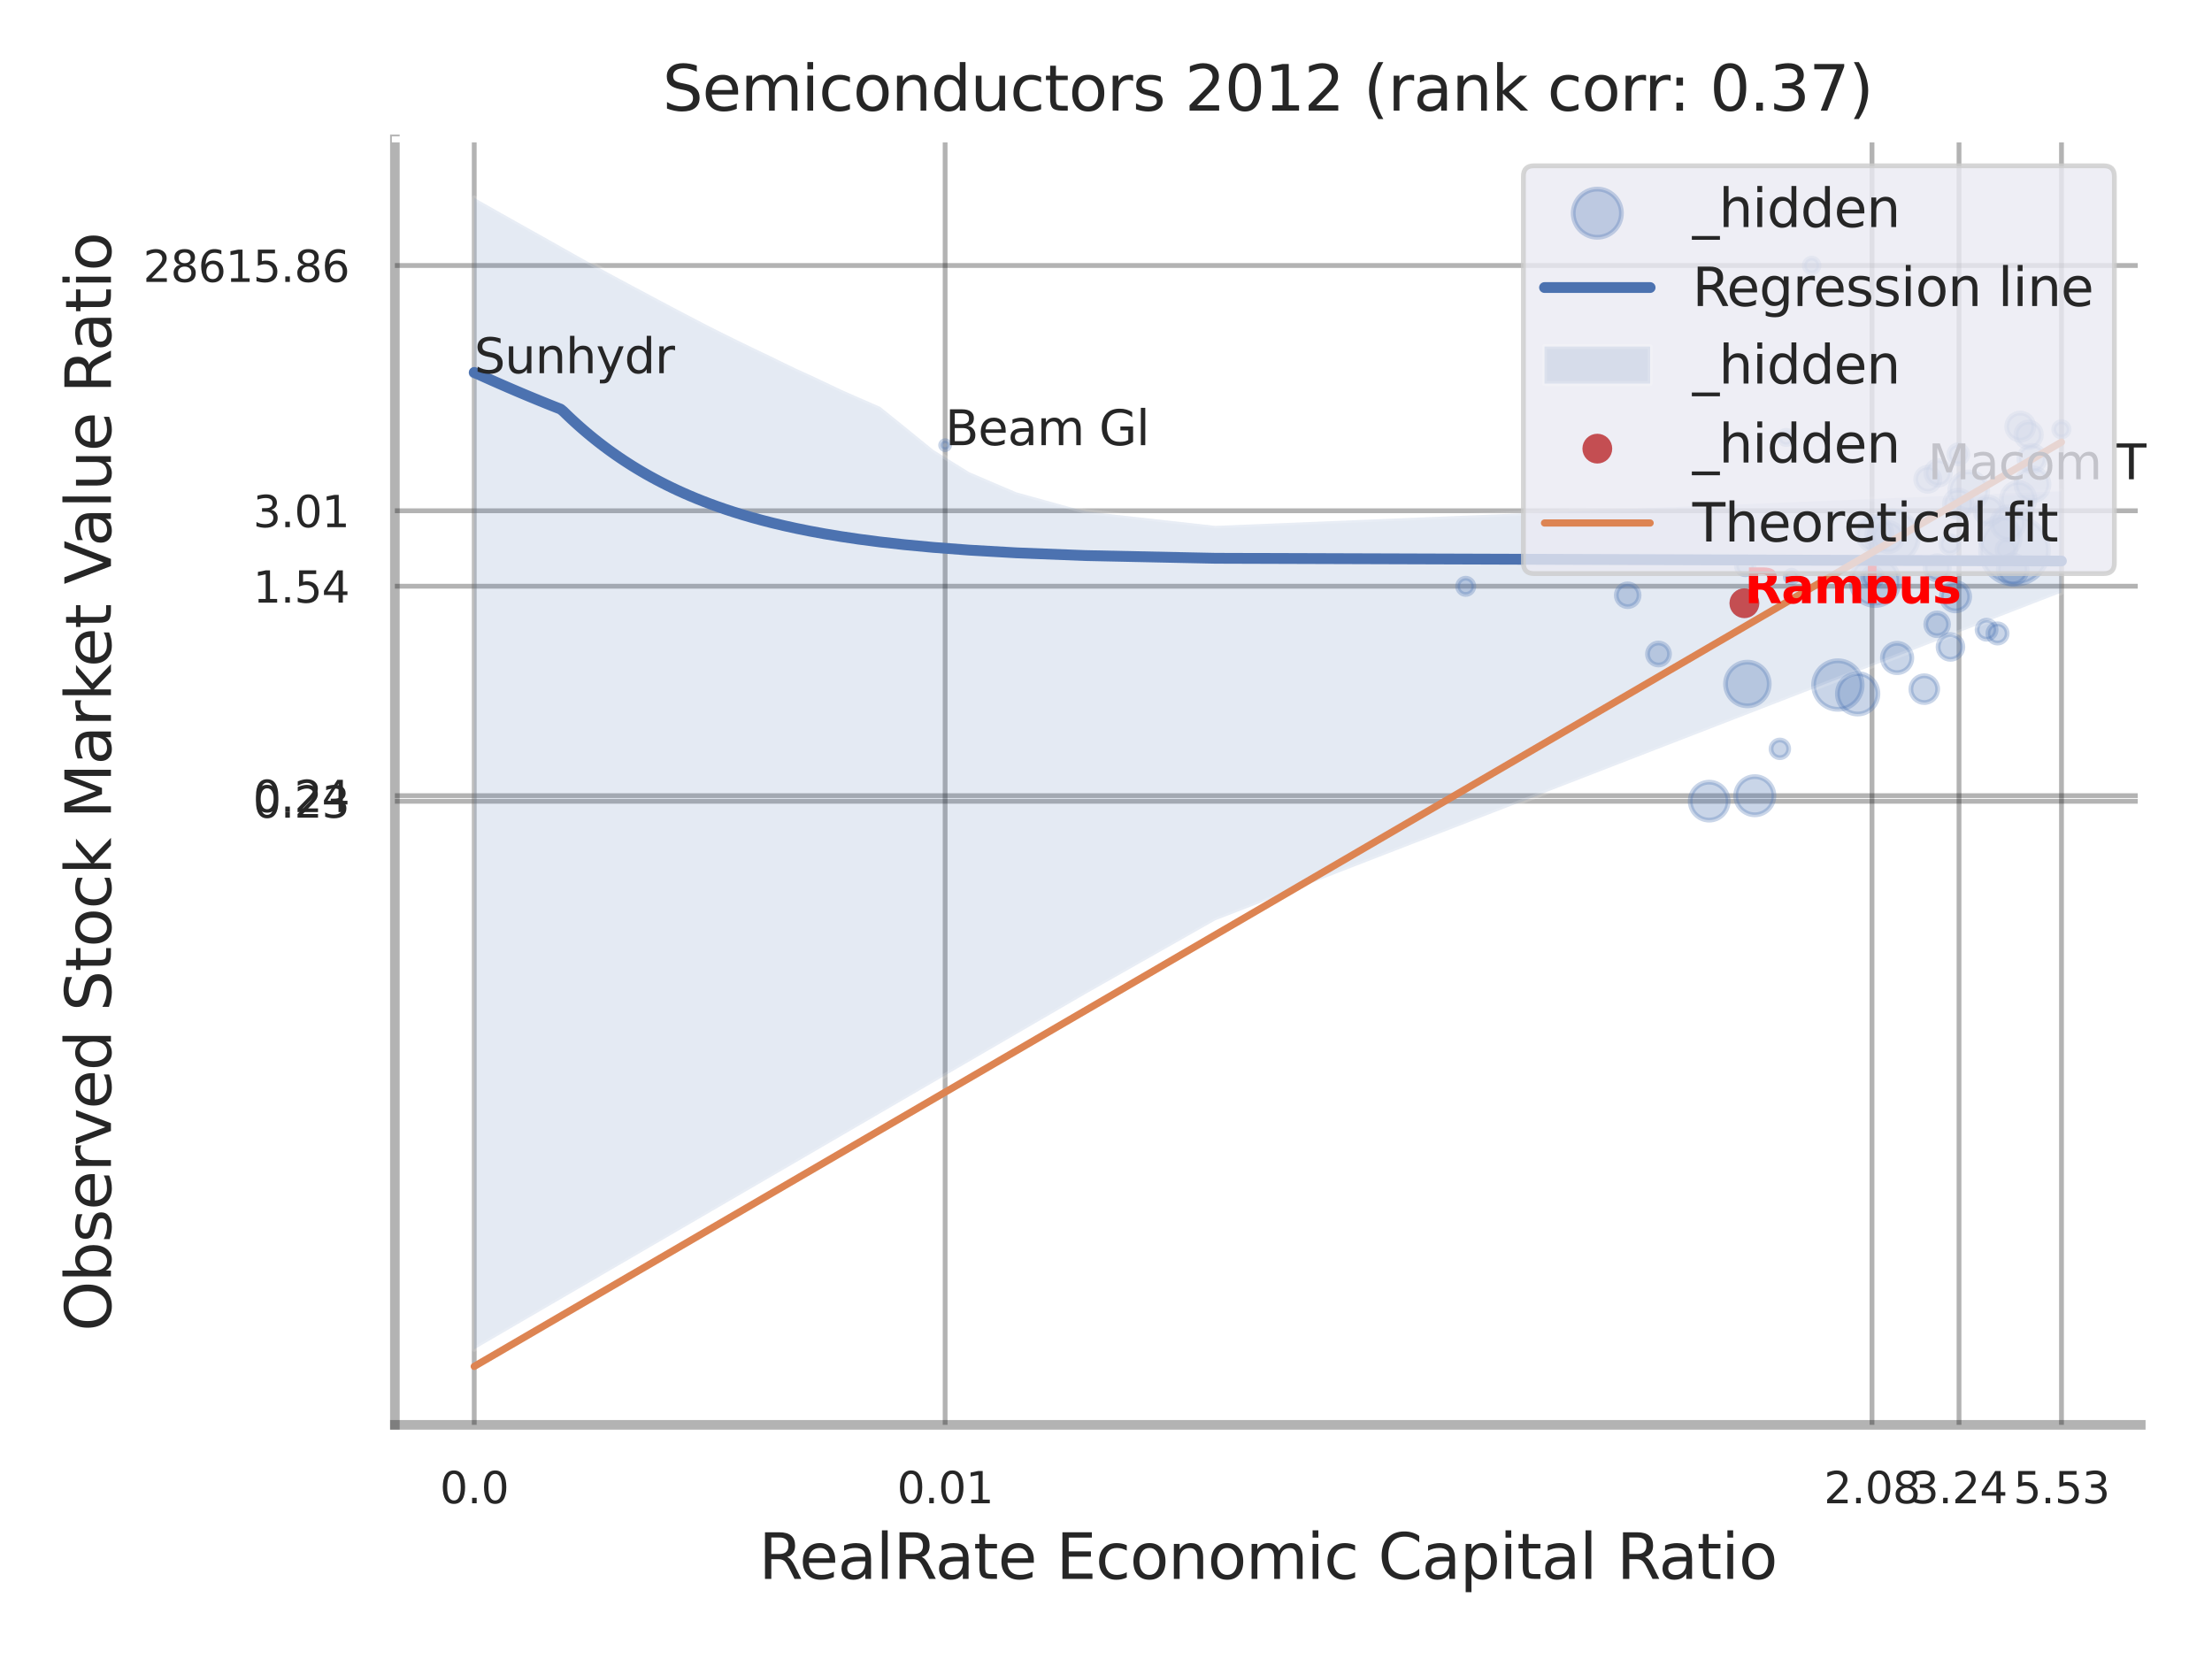 <?xml version="1.0" encoding="utf-8" standalone="no"?>
<!DOCTYPE svg PUBLIC "-//W3C//DTD SVG 1.1//EN"
  "http://www.w3.org/Graphics/SVG/1.1/DTD/svg11.dtd">
<svg xmlns:xlink="http://www.w3.org/1999/xlink" width="460.8pt" height="345.6pt" viewBox="0 0 460.8 345.6" xmlns="http://www.w3.org/2000/svg" version="1.1">
 <defs>
  <style type="text/css">*{stroke-linejoin: round; stroke-linecap: butt}</style>
 </defs>
 <g id="figure_1">
  <g id="patch_1">
   <path d="M 0 345.6 
L 460.8 345.6 
L 460.8 0 
L 0 0 
z
" style="fill: #ffffff"/>
  </g>
  <g id="axes_1">
   <g id="patch_2">
    <path d="M 82.26 296.82 
L 445.961 296.82 
L 445.961 29.04 
L 82.26 29.04 
z
" style="fill: #ffffff"/>
   </g>
   <g id="matplotlib.axis_1">
    <g id="xtick_1">
     <g id="line2d_1">
      <path d="M 98.792 296.82 
L 98.792 29.04 
" clip-path="url(#p3d51c16634)" style="fill: none; stroke: #000000; stroke-opacity: 0.3; stroke-linecap: round"/>
     </g>
     <g id="text_1">
      <!-- 0.0 -->
      <g style="fill: #262626" transform="translate(91.635 313.159) scale(0.09 -0.09)">
       <defs>
        <path id="DejaVuSans-30" d="M 2034 4250 
Q 1547 4250 1301 3770 
Q 1056 3291 1056 2328 
Q 1056 1369 1301 889 
Q 1547 409 2034 409 
Q 2525 409 2770 889 
Q 3016 1369 3016 2328 
Q 3016 3291 2770 3770 
Q 2525 4250 2034 4250 
z
M 2034 4750 
Q 2819 4750 3233 4129 
Q 3647 3509 3647 2328 
Q 3647 1150 3233 529 
Q 2819 -91 2034 -91 
Q 1250 -91 836 529 
Q 422 1150 422 2328 
Q 422 3509 836 4129 
Q 1250 4750 2034 4750 
z
" transform="scale(0.016)"/>
        <path id="DejaVuSans-2e" d="M 684 794 
L 1344 794 
L 1344 0 
L 684 0 
L 684 794 
z
" transform="scale(0.016)"/>
       </defs>
       <use xlink:href="#DejaVuSans-30"/>
       <use xlink:href="#DejaVuSans-2e" transform="translate(63.623 0)"/>
       <use xlink:href="#DejaVuSans-30" transform="translate(95.41 0)"/>
      </g>
     </g>
    </g>
    <g id="xtick_2">
     <g id="line2d_2">
      <path d="M 196.888 296.82 
L 196.888 29.04 
" clip-path="url(#p3d51c16634)" style="fill: none; stroke: #000000; stroke-opacity: 0.3; stroke-linecap: round"/>
     </g>
     <g id="text_2">
      <!-- 0.01 -->
      <g style="fill: #262626" transform="translate(186.868 313.159) scale(0.09 -0.09)">
       <defs>
        <path id="DejaVuSans-31" d="M 794 531 
L 1825 531 
L 1825 4091 
L 703 3866 
L 703 4441 
L 1819 4666 
L 2450 4666 
L 2450 531 
L 3481 531 
L 3481 0 
L 794 0 
L 794 531 
z
" transform="scale(0.016)"/>
       </defs>
       <use xlink:href="#DejaVuSans-30"/>
       <use xlink:href="#DejaVuSans-2e" transform="translate(63.623 0)"/>
       <use xlink:href="#DejaVuSans-30" transform="translate(95.41 0)"/>
       <use xlink:href="#DejaVuSans-31" transform="translate(159.033 0)"/>
      </g>
     </g>
    </g>
    <g id="xtick_3">
     <g id="line2d_3">
      <path d="M 389.973 296.82 
L 389.973 29.04 
" clip-path="url(#p3d51c16634)" style="fill: none; stroke: #000000; stroke-opacity: 0.3; stroke-linecap: round"/>
     </g>
     <g id="text_3">
      <!-- 2.08 -->
      <g style="fill: #262626" transform="translate(379.953 313.159) scale(0.09 -0.09)">
       <defs>
        <path id="DejaVuSans-32" d="M 1228 531 
L 3431 531 
L 3431 0 
L 469 0 
L 469 531 
Q 828 903 1448 1529 
Q 2069 2156 2228 2338 
Q 2531 2678 2651 2914 
Q 2772 3150 2772 3378 
Q 2772 3750 2511 3984 
Q 2250 4219 1831 4219 
Q 1534 4219 1204 4116 
Q 875 4013 500 3803 
L 500 4441 
Q 881 4594 1212 4672 
Q 1544 4750 1819 4750 
Q 2544 4750 2975 4387 
Q 3406 4025 3406 3419 
Q 3406 3131 3298 2873 
Q 3191 2616 2906 2266 
Q 2828 2175 2409 1742 
Q 1991 1309 1228 531 
z
" transform="scale(0.016)"/>
        <path id="DejaVuSans-38" d="M 2034 2216 
Q 1584 2216 1326 1975 
Q 1069 1734 1069 1313 
Q 1069 891 1326 650 
Q 1584 409 2034 409 
Q 2484 409 2743 651 
Q 3003 894 3003 1313 
Q 3003 1734 2745 1975 
Q 2488 2216 2034 2216 
z
M 1403 2484 
Q 997 2584 770 2862 
Q 544 3141 544 3541 
Q 544 4100 942 4425 
Q 1341 4750 2034 4750 
Q 2731 4750 3128 4425 
Q 3525 4100 3525 3541 
Q 3525 3141 3298 2862 
Q 3072 2584 2669 2484 
Q 3125 2378 3379 2068 
Q 3634 1759 3634 1313 
Q 3634 634 3220 271 
Q 2806 -91 2034 -91 
Q 1263 -91 848 271 
Q 434 634 434 1313 
Q 434 1759 690 2068 
Q 947 2378 1403 2484 
z
M 1172 3481 
Q 1172 3119 1398 2916 
Q 1625 2713 2034 2713 
Q 2441 2713 2670 2916 
Q 2900 3119 2900 3481 
Q 2900 3844 2670 4047 
Q 2441 4250 2034 4250 
Q 1625 4250 1398 4047 
Q 1172 3844 1172 3481 
z
" transform="scale(0.016)"/>
       </defs>
       <use xlink:href="#DejaVuSans-32"/>
       <use xlink:href="#DejaVuSans-2e" transform="translate(63.623 0)"/>
       <use xlink:href="#DejaVuSans-30" transform="translate(95.41 0)"/>
       <use xlink:href="#DejaVuSans-38" transform="translate(159.033 0)"/>
      </g>
     </g>
    </g>
    <g id="xtick_4">
     <g id="line2d_4">
      <path d="M 408.099 296.82 
L 408.099 29.04 
" clip-path="url(#p3d51c16634)" style="fill: none; stroke: #000000; stroke-opacity: 0.3; stroke-linecap: round"/>
     </g>
     <g id="text_4">
      <!-- 3.24 -->
      <g style="fill: #262626" transform="translate(398.079 313.159) scale(0.09 -0.09)">
       <defs>
        <path id="DejaVuSans-33" d="M 2597 2516 
Q 3050 2419 3304 2112 
Q 3559 1806 3559 1356 
Q 3559 666 3084 287 
Q 2609 -91 1734 -91 
Q 1441 -91 1130 -33 
Q 819 25 488 141 
L 488 750 
Q 750 597 1062 519 
Q 1375 441 1716 441 
Q 2309 441 2620 675 
Q 2931 909 2931 1356 
Q 2931 1769 2642 2001 
Q 2353 2234 1838 2234 
L 1294 2234 
L 1294 2753 
L 1863 2753 
Q 2328 2753 2575 2939 
Q 2822 3125 2822 3475 
Q 2822 3834 2567 4026 
Q 2313 4219 1838 4219 
Q 1578 4219 1281 4162 
Q 984 4106 628 3988 
L 628 4550 
Q 988 4650 1302 4700 
Q 1616 4750 1894 4750 
Q 2613 4750 3031 4423 
Q 3450 4097 3450 3541 
Q 3450 3153 3228 2886 
Q 3006 2619 2597 2516 
z
" transform="scale(0.016)"/>
        <path id="DejaVuSans-34" d="M 2419 4116 
L 825 1625 
L 2419 1625 
L 2419 4116 
z
M 2253 4666 
L 3047 4666 
L 3047 1625 
L 3713 1625 
L 3713 1100 
L 3047 1100 
L 3047 0 
L 2419 0 
L 2419 1100 
L 313 1100 
L 313 1709 
L 2253 4666 
z
" transform="scale(0.016)"/>
       </defs>
       <use xlink:href="#DejaVuSans-33"/>
       <use xlink:href="#DejaVuSans-2e" transform="translate(63.623 0)"/>
       <use xlink:href="#DejaVuSans-32" transform="translate(95.41 0)"/>
       <use xlink:href="#DejaVuSans-34" transform="translate(159.033 0)"/>
      </g>
     </g>
    </g>
    <g id="xtick_5">
     <g id="line2d_5">
      <path d="M 429.447 296.82 
L 429.447 29.04 
" clip-path="url(#p3d51c16634)" style="fill: none; stroke: #000000; stroke-opacity: 0.3; stroke-linecap: round"/>
     </g>
     <g id="text_5">
      <!-- 5.53 -->
      <g style="fill: #262626" transform="translate(419.428 313.159) scale(0.09 -0.09)">
       <defs>
        <path id="DejaVuSans-35" d="M 691 4666 
L 3169 4666 
L 3169 4134 
L 1269 4134 
L 1269 2991 
Q 1406 3038 1543 3061 
Q 1681 3084 1819 3084 
Q 2600 3084 3056 2656 
Q 3513 2228 3513 1497 
Q 3513 744 3044 326 
Q 2575 -91 1722 -91 
Q 1428 -91 1123 -41 
Q 819 9 494 109 
L 494 744 
Q 775 591 1075 516 
Q 1375 441 1709 441 
Q 2250 441 2565 725 
Q 2881 1009 2881 1497 
Q 2881 1984 2565 2268 
Q 2250 2553 1709 2553 
Q 1456 2553 1204 2497 
Q 953 2441 691 2322 
L 691 4666 
z
" transform="scale(0.016)"/>
       </defs>
       <use xlink:href="#DejaVuSans-35"/>
       <use xlink:href="#DejaVuSans-2e" transform="translate(63.623 0)"/>
       <use xlink:href="#DejaVuSans-35" transform="translate(95.41 0)"/>
       <use xlink:href="#DejaVuSans-33" transform="translate(159.033 0)"/>
      </g>
     </g>
    </g>
    <g id="xtick_6"/>
    <g id="xtick_7"/>
    <g id="xtick_8"/>
    <g id="xtick_9"/>
    <g id="xtick_10"/>
    <g id="xtick_11"/>
    <g id="text_6">
     <!-- RealRate Economic Capital Ratio -->
     <g style="fill: #262626" transform="translate(158.057 328.908) scale(0.13 -0.13)">
      <defs>
       <path id="DejaVuSans-52" d="M 2841 2188 
Q 3044 2119 3236 1894 
Q 3428 1669 3622 1275 
L 4263 0 
L 3584 0 
L 2988 1197 
Q 2756 1666 2539 1819 
Q 2322 1972 1947 1972 
L 1259 1972 
L 1259 0 
L 628 0 
L 628 4666 
L 2053 4666 
Q 2853 4666 3247 4331 
Q 3641 3997 3641 3322 
Q 3641 2881 3436 2590 
Q 3231 2300 2841 2188 
z
M 1259 4147 
L 1259 2491 
L 2053 2491 
Q 2509 2491 2742 2702 
Q 2975 2913 2975 3322 
Q 2975 3731 2742 3939 
Q 2509 4147 2053 4147 
L 1259 4147 
z
" transform="scale(0.016)"/>
       <path id="DejaVuSans-65" d="M 3597 1894 
L 3597 1613 
L 953 1613 
Q 991 1019 1311 708 
Q 1631 397 2203 397 
Q 2534 397 2845 478 
Q 3156 559 3463 722 
L 3463 178 
Q 3153 47 2828 -22 
Q 2503 -91 2169 -91 
Q 1331 -91 842 396 
Q 353 884 353 1716 
Q 353 2575 817 3079 
Q 1281 3584 2069 3584 
Q 2775 3584 3186 3129 
Q 3597 2675 3597 1894 
z
M 3022 2063 
Q 3016 2534 2758 2815 
Q 2500 3097 2075 3097 
Q 1594 3097 1305 2825 
Q 1016 2553 972 2059 
L 3022 2063 
z
" transform="scale(0.016)"/>
       <path id="DejaVuSans-61" d="M 2194 1759 
Q 1497 1759 1228 1600 
Q 959 1441 959 1056 
Q 959 750 1161 570 
Q 1363 391 1709 391 
Q 2188 391 2477 730 
Q 2766 1069 2766 1631 
L 2766 1759 
L 2194 1759 
z
M 3341 1997 
L 3341 0 
L 2766 0 
L 2766 531 
Q 2569 213 2275 61 
Q 1981 -91 1556 -91 
Q 1019 -91 701 211 
Q 384 513 384 1019 
Q 384 1609 779 1909 
Q 1175 2209 1959 2209 
L 2766 2209 
L 2766 2266 
Q 2766 2663 2505 2880 
Q 2244 3097 1772 3097 
Q 1472 3097 1187 3025 
Q 903 2953 641 2809 
L 641 3341 
Q 956 3463 1253 3523 
Q 1550 3584 1831 3584 
Q 2591 3584 2966 3190 
Q 3341 2797 3341 1997 
z
" transform="scale(0.016)"/>
       <path id="DejaVuSans-6c" d="M 603 4863 
L 1178 4863 
L 1178 0 
L 603 0 
L 603 4863 
z
" transform="scale(0.016)"/>
       <path id="DejaVuSans-74" d="M 1172 4494 
L 1172 3500 
L 2356 3500 
L 2356 3053 
L 1172 3053 
L 1172 1153 
Q 1172 725 1289 603 
Q 1406 481 1766 481 
L 2356 481 
L 2356 0 
L 1766 0 
Q 1100 0 847 248 
Q 594 497 594 1153 
L 594 3053 
L 172 3053 
L 172 3500 
L 594 3500 
L 594 4494 
L 1172 4494 
z
" transform="scale(0.016)"/>
       <path id="DejaVuSans-20" transform="scale(0.016)"/>
       <path id="DejaVuSans-45" d="M 628 4666 
L 3578 4666 
L 3578 4134 
L 1259 4134 
L 1259 2753 
L 3481 2753 
L 3481 2222 
L 1259 2222 
L 1259 531 
L 3634 531 
L 3634 0 
L 628 0 
L 628 4666 
z
" transform="scale(0.016)"/>
       <path id="DejaVuSans-63" d="M 3122 3366 
L 3122 2828 
Q 2878 2963 2633 3030 
Q 2388 3097 2138 3097 
Q 1578 3097 1268 2742 
Q 959 2388 959 1747 
Q 959 1106 1268 751 
Q 1578 397 2138 397 
Q 2388 397 2633 464 
Q 2878 531 3122 666 
L 3122 134 
Q 2881 22 2623 -34 
Q 2366 -91 2075 -91 
Q 1284 -91 818 406 
Q 353 903 353 1747 
Q 353 2603 823 3093 
Q 1294 3584 2113 3584 
Q 2378 3584 2631 3529 
Q 2884 3475 3122 3366 
z
" transform="scale(0.016)"/>
       <path id="DejaVuSans-6f" d="M 1959 3097 
Q 1497 3097 1228 2736 
Q 959 2375 959 1747 
Q 959 1119 1226 758 
Q 1494 397 1959 397 
Q 2419 397 2687 759 
Q 2956 1122 2956 1747 
Q 2956 2369 2687 2733 
Q 2419 3097 1959 3097 
z
M 1959 3584 
Q 2709 3584 3137 3096 
Q 3566 2609 3566 1747 
Q 3566 888 3137 398 
Q 2709 -91 1959 -91 
Q 1206 -91 779 398 
Q 353 888 353 1747 
Q 353 2609 779 3096 
Q 1206 3584 1959 3584 
z
" transform="scale(0.016)"/>
       <path id="DejaVuSans-6e" d="M 3513 2113 
L 3513 0 
L 2938 0 
L 2938 2094 
Q 2938 2591 2744 2837 
Q 2550 3084 2163 3084 
Q 1697 3084 1428 2787 
Q 1159 2491 1159 1978 
L 1159 0 
L 581 0 
L 581 3500 
L 1159 3500 
L 1159 2956 
Q 1366 3272 1645 3428 
Q 1925 3584 2291 3584 
Q 2894 3584 3203 3211 
Q 3513 2838 3513 2113 
z
" transform="scale(0.016)"/>
       <path id="DejaVuSans-6d" d="M 3328 2828 
Q 3544 3216 3844 3400 
Q 4144 3584 4550 3584 
Q 5097 3584 5394 3201 
Q 5691 2819 5691 2113 
L 5691 0 
L 5113 0 
L 5113 2094 
Q 5113 2597 4934 2840 
Q 4756 3084 4391 3084 
Q 3944 3084 3684 2787 
Q 3425 2491 3425 1978 
L 3425 0 
L 2847 0 
L 2847 2094 
Q 2847 2600 2669 2842 
Q 2491 3084 2119 3084 
Q 1678 3084 1418 2786 
Q 1159 2488 1159 1978 
L 1159 0 
L 581 0 
L 581 3500 
L 1159 3500 
L 1159 2956 
Q 1356 3278 1631 3431 
Q 1906 3584 2284 3584 
Q 2666 3584 2933 3390 
Q 3200 3197 3328 2828 
z
" transform="scale(0.016)"/>
       <path id="DejaVuSans-69" d="M 603 3500 
L 1178 3500 
L 1178 0 
L 603 0 
L 603 3500 
z
M 603 4863 
L 1178 4863 
L 1178 4134 
L 603 4134 
L 603 4863 
z
" transform="scale(0.016)"/>
       <path id="DejaVuSans-43" d="M 4122 4306 
L 4122 3641 
Q 3803 3938 3442 4084 
Q 3081 4231 2675 4231 
Q 1875 4231 1450 3742 
Q 1025 3253 1025 2328 
Q 1025 1406 1450 917 
Q 1875 428 2675 428 
Q 3081 428 3442 575 
Q 3803 722 4122 1019 
L 4122 359 
Q 3791 134 3420 21 
Q 3050 -91 2638 -91 
Q 1578 -91 968 557 
Q 359 1206 359 2328 
Q 359 3453 968 4101 
Q 1578 4750 2638 4750 
Q 3056 4750 3426 4639 
Q 3797 4528 4122 4306 
z
" transform="scale(0.016)"/>
       <path id="DejaVuSans-70" d="M 1159 525 
L 1159 -1331 
L 581 -1331 
L 581 3500 
L 1159 3500 
L 1159 2969 
Q 1341 3281 1617 3432 
Q 1894 3584 2278 3584 
Q 2916 3584 3314 3078 
Q 3713 2572 3713 1747 
Q 3713 922 3314 415 
Q 2916 -91 2278 -91 
Q 1894 -91 1617 61 
Q 1341 213 1159 525 
z
M 3116 1747 
Q 3116 2381 2855 2742 
Q 2594 3103 2138 3103 
Q 1681 3103 1420 2742 
Q 1159 2381 1159 1747 
Q 1159 1113 1420 752 
Q 1681 391 2138 391 
Q 2594 391 2855 752 
Q 3116 1113 3116 1747 
z
" transform="scale(0.016)"/>
      </defs>
      <use xlink:href="#DejaVuSans-52"/>
      <use xlink:href="#DejaVuSans-65" transform="translate(64.982 0)"/>
      <use xlink:href="#DejaVuSans-61" transform="translate(126.506 0)"/>
      <use xlink:href="#DejaVuSans-6c" transform="translate(187.785 0)"/>
      <use xlink:href="#DejaVuSans-52" transform="translate(215.568 0)"/>
      <use xlink:href="#DejaVuSans-61" transform="translate(282.801 0)"/>
      <use xlink:href="#DejaVuSans-74" transform="translate(344.08 0)"/>
      <use xlink:href="#DejaVuSans-65" transform="translate(383.289 0)"/>
      <use xlink:href="#DejaVuSans-20" transform="translate(444.812 0)"/>
      <use xlink:href="#DejaVuSans-45" transform="translate(476.6 0)"/>
      <use xlink:href="#DejaVuSans-63" transform="translate(539.783 0)"/>
      <use xlink:href="#DejaVuSans-6f" transform="translate(594.764 0)"/>
      <use xlink:href="#DejaVuSans-6e" transform="translate(655.945 0)"/>
      <use xlink:href="#DejaVuSans-6f" transform="translate(719.324 0)"/>
      <use xlink:href="#DejaVuSans-6d" transform="translate(780.506 0)"/>
      <use xlink:href="#DejaVuSans-69" transform="translate(877.918 0)"/>
      <use xlink:href="#DejaVuSans-63" transform="translate(905.701 0)"/>
      <use xlink:href="#DejaVuSans-20" transform="translate(960.682 0)"/>
      <use xlink:href="#DejaVuSans-43" transform="translate(992.469 0)"/>
      <use xlink:href="#DejaVuSans-61" transform="translate(1062.293 0)"/>
      <use xlink:href="#DejaVuSans-70" transform="translate(1123.572 0)"/>
      <use xlink:href="#DejaVuSans-69" transform="translate(1187.049 0)"/>
      <use xlink:href="#DejaVuSans-74" transform="translate(1214.832 0)"/>
      <use xlink:href="#DejaVuSans-61" transform="translate(1254.041 0)"/>
      <use xlink:href="#DejaVuSans-6c" transform="translate(1315.32 0)"/>
      <use xlink:href="#DejaVuSans-20" transform="translate(1343.104 0)"/>
      <use xlink:href="#DejaVuSans-52" transform="translate(1374.891 0)"/>
      <use xlink:href="#DejaVuSans-61" transform="translate(1442.123 0)"/>
      <use xlink:href="#DejaVuSans-74" transform="translate(1503.402 0)"/>
      <use xlink:href="#DejaVuSans-69" transform="translate(1542.611 0)"/>
      <use xlink:href="#DejaVuSans-6f" transform="translate(1570.395 0)"/>
     </g>
    </g>
   </g>
   <g id="matplotlib.axis_2">
    <g id="ytick_1">
     <g id="line2d_6">
      <path d="M 82.26 166.92 
L 445.961 166.92 
" clip-path="url(#p3d51c16634)" style="fill: none; stroke: #000000; stroke-opacity: 0.3; stroke-linecap: round"/>
     </g>
     <g id="text_7">
      <!-- 0.23 -->
      <g style="fill: #262626" transform="translate(52.721 170.339) scale(0.09 -0.09)">
       <use xlink:href="#DejaVuSans-30"/>
       <use xlink:href="#DejaVuSans-2e" transform="translate(63.623 0)"/>
       <use xlink:href="#DejaVuSans-32" transform="translate(95.41 0)"/>
       <use xlink:href="#DejaVuSans-33" transform="translate(159.033 0)"/>
      </g>
     </g>
    </g>
    <g id="ytick_2">
     <g id="line2d_7">
      <path d="M 82.26 165.747 
L 445.961 165.747 
" clip-path="url(#p3d51c16634)" style="fill: none; stroke: #000000; stroke-opacity: 0.3; stroke-linecap: round"/>
     </g>
     <g id="text_8">
      <!-- 0.24 -->
      <g style="fill: #262626" transform="translate(52.721 169.167) scale(0.09 -0.09)">
       <use xlink:href="#DejaVuSans-30"/>
       <use xlink:href="#DejaVuSans-2e" transform="translate(63.623 0)"/>
       <use xlink:href="#DejaVuSans-32" transform="translate(95.41 0)"/>
       <use xlink:href="#DejaVuSans-34" transform="translate(159.033 0)"/>
      </g>
     </g>
    </g>
    <g id="ytick_3">
     <g id="line2d_8">
      <path d="M 82.26 122.118 
L 445.961 122.118 
" clip-path="url(#p3d51c16634)" style="fill: none; stroke: #000000; stroke-opacity: 0.3; stroke-linecap: round"/>
     </g>
     <g id="text_9">
      <!-- 1.54 -->
      <g style="fill: #262626" transform="translate(52.721 125.537) scale(0.09 -0.09)">
       <use xlink:href="#DejaVuSans-31"/>
       <use xlink:href="#DejaVuSans-2e" transform="translate(63.623 0)"/>
       <use xlink:href="#DejaVuSans-35" transform="translate(95.41 0)"/>
       <use xlink:href="#DejaVuSans-34" transform="translate(159.033 0)"/>
      </g>
     </g>
    </g>
    <g id="ytick_4">
     <g id="line2d_9">
      <path d="M 82.26 106.402 
L 445.961 106.402 
" clip-path="url(#p3d51c16634)" style="fill: none; stroke: #000000; stroke-opacity: 0.3; stroke-linecap: round"/>
     </g>
     <g id="text_10">
      <!-- 3.01 -->
      <g style="fill: #262626" transform="translate(52.721 109.821) scale(0.09 -0.09)">
       <use xlink:href="#DejaVuSans-33"/>
       <use xlink:href="#DejaVuSans-2e" transform="translate(63.623 0)"/>
       <use xlink:href="#DejaVuSans-30" transform="translate(95.41 0)"/>
       <use xlink:href="#DejaVuSans-31" transform="translate(159.033 0)"/>
      </g>
     </g>
    </g>
    <g id="ytick_5">
     <g id="line2d_10">
      <path d="M 82.26 55.308 
L 445.961 55.308 
" clip-path="url(#p3d51c16634)" style="fill: none; stroke: #000000; stroke-opacity: 0.3; stroke-linecap: round"/>
     </g>
     <g id="text_11">
      <!-- 28615.86 -->
      <g style="fill: #262626" transform="translate(29.816 58.727) scale(0.09 -0.09)">
       <defs>
        <path id="DejaVuSans-36" d="M 2113 2584 
Q 1688 2584 1439 2293 
Q 1191 2003 1191 1497 
Q 1191 994 1439 701 
Q 1688 409 2113 409 
Q 2538 409 2786 701 
Q 3034 994 3034 1497 
Q 3034 2003 2786 2293 
Q 2538 2584 2113 2584 
z
M 3366 4563 
L 3366 3988 
Q 3128 4100 2886 4159 
Q 2644 4219 2406 4219 
Q 1781 4219 1451 3797 
Q 1122 3375 1075 2522 
Q 1259 2794 1537 2939 
Q 1816 3084 2150 3084 
Q 2853 3084 3261 2657 
Q 3669 2231 3669 1497 
Q 3669 778 3244 343 
Q 2819 -91 2113 -91 
Q 1303 -91 875 529 
Q 447 1150 447 2328 
Q 447 3434 972 4092 
Q 1497 4750 2381 4750 
Q 2619 4750 2861 4703 
Q 3103 4656 3366 4563 
z
" transform="scale(0.016)"/>
       </defs>
       <use xlink:href="#DejaVuSans-32"/>
       <use xlink:href="#DejaVuSans-38" transform="translate(63.623 0)"/>
       <use xlink:href="#DejaVuSans-36" transform="translate(127.246 0)"/>
       <use xlink:href="#DejaVuSans-31" transform="translate(190.869 0)"/>
       <use xlink:href="#DejaVuSans-35" transform="translate(254.492 0)"/>
       <use xlink:href="#DejaVuSans-2e" transform="translate(318.115 0)"/>
       <use xlink:href="#DejaVuSans-38" transform="translate(349.902 0)"/>
       <use xlink:href="#DejaVuSans-36" transform="translate(413.525 0)"/>
      </g>
     </g>
    </g>
    <g id="ytick_6"/>
    <g id="ytick_7"/>
    <g id="ytick_8"/>
    <g id="ytick_9"/>
    <g id="ytick_10"/>
    <g id="ytick_11"/>
    <g id="ytick_12"/>
    <g id="text_12">
     <!-- Observed Stock Market Value Ratio -->
     <g style="fill: #262626" transform="translate(23.112 277.332) rotate(-90) scale(0.13 -0.13)">
      <defs>
       <path id="DejaVuSans-4f" d="M 2522 4238 
Q 1834 4238 1429 3725 
Q 1025 3213 1025 2328 
Q 1025 1447 1429 934 
Q 1834 422 2522 422 
Q 3209 422 3611 934 
Q 4013 1447 4013 2328 
Q 4013 3213 3611 3725 
Q 3209 4238 2522 4238 
z
M 2522 4750 
Q 3503 4750 4090 4092 
Q 4678 3434 4678 2328 
Q 4678 1225 4090 567 
Q 3503 -91 2522 -91 
Q 1538 -91 948 565 
Q 359 1222 359 2328 
Q 359 3434 948 4092 
Q 1538 4750 2522 4750 
z
" transform="scale(0.016)"/>
       <path id="DejaVuSans-62" d="M 3116 1747 
Q 3116 2381 2855 2742 
Q 2594 3103 2138 3103 
Q 1681 3103 1420 2742 
Q 1159 2381 1159 1747 
Q 1159 1113 1420 752 
Q 1681 391 2138 391 
Q 2594 391 2855 752 
Q 3116 1113 3116 1747 
z
M 1159 2969 
Q 1341 3281 1617 3432 
Q 1894 3584 2278 3584 
Q 2916 3584 3314 3078 
Q 3713 2572 3713 1747 
Q 3713 922 3314 415 
Q 2916 -91 2278 -91 
Q 1894 -91 1617 61 
Q 1341 213 1159 525 
L 1159 0 
L 581 0 
L 581 4863 
L 1159 4863 
L 1159 2969 
z
" transform="scale(0.016)"/>
       <path id="DejaVuSans-73" d="M 2834 3397 
L 2834 2853 
Q 2591 2978 2328 3040 
Q 2066 3103 1784 3103 
Q 1356 3103 1142 2972 
Q 928 2841 928 2578 
Q 928 2378 1081 2264 
Q 1234 2150 1697 2047 
L 1894 2003 
Q 2506 1872 2764 1633 
Q 3022 1394 3022 966 
Q 3022 478 2636 193 
Q 2250 -91 1575 -91 
Q 1294 -91 989 -36 
Q 684 19 347 128 
L 347 722 
Q 666 556 975 473 
Q 1284 391 1588 391 
Q 1994 391 2212 530 
Q 2431 669 2431 922 
Q 2431 1156 2273 1281 
Q 2116 1406 1581 1522 
L 1381 1569 
Q 847 1681 609 1914 
Q 372 2147 372 2553 
Q 372 3047 722 3315 
Q 1072 3584 1716 3584 
Q 2034 3584 2315 3537 
Q 2597 3491 2834 3397 
z
" transform="scale(0.016)"/>
       <path id="DejaVuSans-72" d="M 2631 2963 
Q 2534 3019 2420 3045 
Q 2306 3072 2169 3072 
Q 1681 3072 1420 2755 
Q 1159 2438 1159 1844 
L 1159 0 
L 581 0 
L 581 3500 
L 1159 3500 
L 1159 2956 
Q 1341 3275 1631 3429 
Q 1922 3584 2338 3584 
Q 2397 3584 2469 3576 
Q 2541 3569 2628 3553 
L 2631 2963 
z
" transform="scale(0.016)"/>
       <path id="DejaVuSans-76" d="M 191 3500 
L 800 3500 
L 1894 563 
L 2988 3500 
L 3597 3500 
L 2284 0 
L 1503 0 
L 191 3500 
z
" transform="scale(0.016)"/>
       <path id="DejaVuSans-64" d="M 2906 2969 
L 2906 4863 
L 3481 4863 
L 3481 0 
L 2906 0 
L 2906 525 
Q 2725 213 2448 61 
Q 2172 -91 1784 -91 
Q 1150 -91 751 415 
Q 353 922 353 1747 
Q 353 2572 751 3078 
Q 1150 3584 1784 3584 
Q 2172 3584 2448 3432 
Q 2725 3281 2906 2969 
z
M 947 1747 
Q 947 1113 1208 752 
Q 1469 391 1925 391 
Q 2381 391 2643 752 
Q 2906 1113 2906 1747 
Q 2906 2381 2643 2742 
Q 2381 3103 1925 3103 
Q 1469 3103 1208 2742 
Q 947 2381 947 1747 
z
" transform="scale(0.016)"/>
       <path id="DejaVuSans-53" d="M 3425 4513 
L 3425 3897 
Q 3066 4069 2747 4153 
Q 2428 4238 2131 4238 
Q 1616 4238 1336 4038 
Q 1056 3838 1056 3469 
Q 1056 3159 1242 3001 
Q 1428 2844 1947 2747 
L 2328 2669 
Q 3034 2534 3370 2195 
Q 3706 1856 3706 1288 
Q 3706 609 3251 259 
Q 2797 -91 1919 -91 
Q 1588 -91 1214 -16 
Q 841 59 441 206 
L 441 856 
Q 825 641 1194 531 
Q 1563 422 1919 422 
Q 2459 422 2753 634 
Q 3047 847 3047 1241 
Q 3047 1584 2836 1778 
Q 2625 1972 2144 2069 
L 1759 2144 
Q 1053 2284 737 2584 
Q 422 2884 422 3419 
Q 422 4038 858 4394 
Q 1294 4750 2059 4750 
Q 2388 4750 2728 4690 
Q 3069 4631 3425 4513 
z
" transform="scale(0.016)"/>
       <path id="DejaVuSans-6b" d="M 581 4863 
L 1159 4863 
L 1159 1991 
L 2875 3500 
L 3609 3500 
L 1753 1863 
L 3688 0 
L 2938 0 
L 1159 1709 
L 1159 0 
L 581 0 
L 581 4863 
z
" transform="scale(0.016)"/>
       <path id="DejaVuSans-4d" d="M 628 4666 
L 1569 4666 
L 2759 1491 
L 3956 4666 
L 4897 4666 
L 4897 0 
L 4281 0 
L 4281 4097 
L 3078 897 
L 2444 897 
L 1241 4097 
L 1241 0 
L 628 0 
L 628 4666 
z
" transform="scale(0.016)"/>
       <path id="DejaVuSans-56" d="M 1831 0 
L 50 4666 
L 709 4666 
L 2188 738 
L 3669 4666 
L 4325 4666 
L 2547 0 
L 1831 0 
z
" transform="scale(0.016)"/>
       <path id="DejaVuSans-75" d="M 544 1381 
L 544 3500 
L 1119 3500 
L 1119 1403 
Q 1119 906 1312 657 
Q 1506 409 1894 409 
Q 2359 409 2629 706 
Q 2900 1003 2900 1516 
L 2900 3500 
L 3475 3500 
L 3475 0 
L 2900 0 
L 2900 538 
Q 2691 219 2414 64 
Q 2138 -91 1772 -91 
Q 1169 -91 856 284 
Q 544 659 544 1381 
z
M 1991 3584 
L 1991 3584 
z
" transform="scale(0.016)"/>
      </defs>
      <use xlink:href="#DejaVuSans-4f"/>
      <use xlink:href="#DejaVuSans-62" transform="translate(78.711 0)"/>
      <use xlink:href="#DejaVuSans-73" transform="translate(142.188 0)"/>
      <use xlink:href="#DejaVuSans-65" transform="translate(194.287 0)"/>
      <use xlink:href="#DejaVuSans-72" transform="translate(255.811 0)"/>
      <use xlink:href="#DejaVuSans-76" transform="translate(296.924 0)"/>
      <use xlink:href="#DejaVuSans-65" transform="translate(356.104 0)"/>
      <use xlink:href="#DejaVuSans-64" transform="translate(417.627 0)"/>
      <use xlink:href="#DejaVuSans-20" transform="translate(481.104 0)"/>
      <use xlink:href="#DejaVuSans-53" transform="translate(512.891 0)"/>
      <use xlink:href="#DejaVuSans-74" transform="translate(576.367 0)"/>
      <use xlink:href="#DejaVuSans-6f" transform="translate(615.576 0)"/>
      <use xlink:href="#DejaVuSans-63" transform="translate(676.758 0)"/>
      <use xlink:href="#DejaVuSans-6b" transform="translate(731.738 0)"/>
      <use xlink:href="#DejaVuSans-20" transform="translate(789.648 0)"/>
      <use xlink:href="#DejaVuSans-4d" transform="translate(821.436 0)"/>
      <use xlink:href="#DejaVuSans-61" transform="translate(907.715 0)"/>
      <use xlink:href="#DejaVuSans-72" transform="translate(968.994 0)"/>
      <use xlink:href="#DejaVuSans-6b" transform="translate(1010.107 0)"/>
      <use xlink:href="#DejaVuSans-65" transform="translate(1064.393 0)"/>
      <use xlink:href="#DejaVuSans-74" transform="translate(1125.916 0)"/>
      <use xlink:href="#DejaVuSans-20" transform="translate(1165.125 0)"/>
      <use xlink:href="#DejaVuSans-56" transform="translate(1196.912 0)"/>
      <use xlink:href="#DejaVuSans-61" transform="translate(1257.57 0)"/>
      <use xlink:href="#DejaVuSans-6c" transform="translate(1318.85 0)"/>
      <use xlink:href="#DejaVuSans-75" transform="translate(1346.633 0)"/>
      <use xlink:href="#DejaVuSans-65" transform="translate(1410.012 0)"/>
      <use xlink:href="#DejaVuSans-20" transform="translate(1471.535 0)"/>
      <use xlink:href="#DejaVuSans-52" transform="translate(1503.322 0)"/>
      <use xlink:href="#DejaVuSans-61" transform="translate(1570.555 0)"/>
      <use xlink:href="#DejaVuSans-74" transform="translate(1631.834 0)"/>
      <use xlink:href="#DejaVuSans-69" transform="translate(1671.043 0)"/>
      <use xlink:href="#DejaVuSans-6f" transform="translate(1698.826 0)"/>
     </g>
    </g>
   </g>
   <g id="PathCollection_1">
    <path d="M 364.014 147.039 
C 365.221 147.039 366.378 146.559 367.232 145.706 
C 368.085 144.852 368.565 143.695 368.565 142.488 
C 368.565 141.281 368.085 140.123 367.232 139.27 
C 366.378 138.416 365.221 137.937 364.014 137.937 
C 362.807 137.937 361.649 138.416 360.795 139.27 
C 359.942 140.123 359.462 141.281 359.462 142.488 
C 359.462 143.695 359.942 144.852 360.795 145.706 
C 361.649 146.559 362.807 147.039 364.014 147.039 
z
" clip-path="url(#p3d51c16634)" style="fill: #4c72b0; fill-opacity: 0.3; stroke: #4c72b0; stroke-opacity: 0.3"/>
    <path d="M 420.43 107.477 
C 421.355 107.477 422.242 107.109 422.895 106.455 
C 423.549 105.802 423.917 104.915 423.917 103.99 
C 423.917 103.065 423.549 102.178 422.895 101.525 
C 422.242 100.871 421.355 100.503 420.43 100.503 
C 419.505 100.503 418.618 100.871 417.965 101.525 
C 417.311 102.178 416.943 103.065 416.943 103.99 
C 416.943 104.915 417.311 105.802 417.965 106.455 
C 418.618 107.109 419.505 107.477 420.43 107.477 
z
" clip-path="url(#p3d51c16634)" style="fill: #4c72b0; fill-opacity: 0.3; stroke: #4c72b0; stroke-opacity: 0.3"/>
    <path d="M 410.12 106.204 
C 411.167 106.204 412.172 105.787 412.913 105.046 
C 413.654 104.306 414.07 103.301 414.07 102.253 
C 414.07 101.205 413.654 100.2 412.913 99.46 
C 412.172 98.719 411.167 98.302 410.12 98.302 
C 409.072 98.302 408.067 98.719 407.326 99.46 
C 406.585 100.2 406.169 101.205 406.169 102.253 
C 406.169 103.301 406.585 104.306 407.326 105.046 
C 408.067 105.787 409.072 106.204 410.12 106.204 
z
" clip-path="url(#p3d51c16634)" style="fill: #4c72b0; fill-opacity: 0.3; stroke: #4c72b0; stroke-opacity: 0.3"/>
    <path d="M 390.615 126.141 
C 391.945 126.141 393.22 125.613 394.16 124.673 
C 395.101 123.733 395.629 122.457 395.629 121.127 
C 395.629 119.797 395.101 118.522 394.16 117.582 
C 393.22 116.641 391.945 116.113 390.615 116.113 
C 389.285 116.113 388.01 116.641 387.069 117.582 
C 386.129 118.522 385.601 119.797 385.601 121.127 
C 385.601 122.457 386.129 123.733 387.069 124.673 
C 388.01 125.613 389.285 126.141 390.615 126.141 
z
" clip-path="url(#p3d51c16634)" style="fill: #4c72b0; fill-opacity: 0.3; stroke: #4c72b0; stroke-opacity: 0.3"/>
    <path d="M 407.362 127.256 
C 408.145 127.256 408.896 126.945 409.449 126.392 
C 410.003 125.838 410.314 125.087 410.314 124.304 
C 410.314 123.522 410.003 122.771 409.449 122.217 
C 408.896 121.664 408.145 121.353 407.362 121.353 
C 406.579 121.353 405.828 121.664 405.275 122.217 
C 404.721 122.771 404.41 123.522 404.41 124.304 
C 404.41 125.087 404.721 125.838 405.275 126.392 
C 405.828 126.945 406.579 127.256 407.362 127.256 
z
" clip-path="url(#p3d51c16634)" style="fill: #4c72b0; fill-opacity: 0.3; stroke: #4c72b0; stroke-opacity: 0.3"/>
    <path d="M 419.654 121.73 
C 421.529 121.73 423.328 120.985 424.654 119.659 
C 425.98 118.333 426.725 116.535 426.725 114.659 
C 426.725 112.784 425.98 110.985 424.654 109.659 
C 423.328 108.333 421.529 107.588 419.654 107.588 
C 417.779 107.588 415.98 108.333 414.654 109.659 
C 413.328 110.985 412.583 112.784 412.583 114.659 
C 412.583 116.535 413.328 118.333 414.654 119.659 
C 415.98 120.985 417.779 121.73 419.654 121.73 
z
" clip-path="url(#p3d51c16634)" style="fill: #4c72b0; fill-opacity: 0.3; stroke: #4c72b0; stroke-opacity: 0.3"/>
    <path d="M 419.284 121.642 
C 420.08 121.642 420.844 121.326 421.407 120.763 
C 421.97 120.2 422.286 119.437 422.286 118.641 
C 422.286 117.844 421.97 117.081 421.407 116.518 
C 420.844 115.955 420.08 115.639 419.284 115.639 
C 418.488 115.639 417.724 115.955 417.161 116.518 
C 416.599 117.081 416.282 117.844 416.282 118.641 
C 416.282 119.437 416.599 120.2 417.161 120.763 
C 417.724 121.326 418.488 121.642 419.284 121.642 
z
" clip-path="url(#p3d51c16634)" style="fill: #4c72b0; fill-opacity: 0.3; stroke: #4c72b0; stroke-opacity: 0.3"/>
    <path d="M 423.313 98.28 
C 424.042 98.28 424.741 97.99 425.256 97.475 
C 425.771 96.959 426.061 96.26 426.061 95.532 
C 426.061 94.803 425.771 94.104 425.256 93.589 
C 424.741 93.073 424.042 92.784 423.313 92.784 
C 422.584 92.784 421.885 93.073 421.37 93.589 
C 420.854 94.104 420.565 94.803 420.565 95.532 
C 420.565 96.26 420.854 96.959 421.37 97.475 
C 421.885 97.99 422.584 98.28 423.313 98.28 
z
" clip-path="url(#p3d51c16634)" style="fill: #4c72b0; fill-opacity: 0.3; stroke: #4c72b0; stroke-opacity: 0.3"/>
    <path d="M 394.249 117.231 
C 395.681 117.231 397.054 116.662 398.067 115.65 
C 399.08 114.637 399.648 113.264 399.648 111.832 
C 399.648 110.4 399.08 109.026 398.067 108.014 
C 397.054 107.001 395.681 106.432 394.249 106.432 
C 392.817 106.432 391.443 107.001 390.431 108.014 
C 389.418 109.026 388.849 110.4 388.849 111.832 
C 388.849 113.264 389.418 114.637 390.431 115.65 
C 391.443 116.662 392.817 117.231 394.249 117.231 
z
" clip-path="url(#p3d51c16634)" style="fill: #4c72b0; fill-opacity: 0.3; stroke: #4c72b0; stroke-opacity: 0.3"/>
    <path d="M 382.861 147.762 
C 384.203 147.762 385.49 147.229 386.438 146.281 
C 387.387 145.332 387.92 144.045 387.92 142.704 
C 387.92 141.362 387.387 140.076 386.438 139.127 
C 385.49 138.179 384.203 137.646 382.861 137.646 
C 381.52 137.646 380.233 138.179 379.285 139.127 
C 378.336 140.076 377.803 141.362 377.803 142.704 
C 377.803 144.045 378.336 145.332 379.285 146.281 
C 380.233 147.229 381.52 147.762 382.861 147.762 
z
" clip-path="url(#p3d51c16634)" style="fill: #4c72b0; fill-opacity: 0.3; stroke: #4c72b0; stroke-opacity: 0.3"/>
    <path d="M 429.429 91.04 
C 429.854 91.04 430.261 90.871 430.561 90.571 
C 430.862 90.27 431.03 89.863 431.03 89.438 
C 431.03 89.014 430.862 88.606 430.561 88.306 
C 430.261 88.006 429.854 87.837 429.429 87.837 
C 429.004 87.837 428.597 88.006 428.297 88.306 
C 427.996 88.606 427.828 89.014 427.828 89.438 
C 427.828 89.863 427.996 90.27 428.297 90.571 
C 428.597 90.871 429.004 91.04 429.429 91.04 
z
" clip-path="url(#p3d51c16634)" style="fill: #4c72b0; fill-opacity: 0.3; stroke: #4c72b0; stroke-opacity: 0.3"/>
    <path d="M 406.169 115.259 
C 406.659 115.259 407.129 115.064 407.475 114.718 
C 407.821 114.372 408.015 113.902 408.015 113.413 
C 408.015 112.923 407.821 112.454 407.475 112.107 
C 407.129 111.761 406.659 111.567 406.169 111.567 
C 405.68 111.567 405.21 111.761 404.864 112.107 
C 404.518 112.454 404.323 112.923 404.323 113.413 
C 404.323 113.902 404.518 114.372 404.864 114.718 
C 405.21 115.064 405.68 115.259 406.169 115.259 
z
" clip-path="url(#p3d51c16634)" style="fill: #4c72b0; fill-opacity: 0.3; stroke: #4c72b0; stroke-opacity: 0.3"/>
    <path d="M 422.604 93.23 
C 423.31 93.23 423.988 92.949 424.488 92.449 
C 424.988 91.95 425.269 91.272 425.269 90.565 
C 425.269 89.858 424.988 89.18 424.488 88.68 
C 423.988 88.18 423.31 87.899 422.604 87.899 
C 421.897 87.899 421.219 88.18 420.719 88.68 
C 420.219 89.18 419.938 89.858 419.938 90.565 
C 419.938 91.272 420.219 91.95 420.719 92.449 
C 421.219 92.949 421.897 93.23 422.604 93.23 
z
" clip-path="url(#p3d51c16634)" style="fill: #4c72b0; fill-opacity: 0.3; stroke: #4c72b0; stroke-opacity: 0.3"/>
    <path d="M 345.495 138.534 
C 346.104 138.534 346.687 138.293 347.117 137.863 
C 347.547 137.432 347.789 136.849 347.789 136.241 
C 347.789 135.632 347.547 135.049 347.117 134.619 
C 346.687 134.189 346.104 133.947 345.495 133.947 
C 344.887 133.947 344.304 134.189 343.873 134.619 
C 343.443 135.049 343.202 135.632 343.202 136.241 
C 343.202 136.849 343.443 137.432 343.873 137.863 
C 344.304 138.293 344.887 138.534 345.495 138.534 
z
" clip-path="url(#p3d51c16634)" style="fill: #4c72b0; fill-opacity: 0.3; stroke: #4c72b0; stroke-opacity: 0.3"/>
    <path d="M 400.858 146.353 
C 401.599 146.353 402.31 146.059 402.834 145.535 
C 403.357 145.011 403.652 144.301 403.652 143.56 
C 403.652 142.819 403.357 142.109 402.834 141.585 
C 402.31 141.061 401.599 140.767 400.858 140.767 
C 400.118 140.767 399.407 141.061 398.883 141.585 
C 398.359 142.109 398.065 142.819 398.065 143.56 
C 398.065 144.301 398.359 145.011 398.883 145.535 
C 399.407 146.059 400.118 146.353 400.858 146.353 
z
" clip-path="url(#p3d51c16634)" style="fill: #4c72b0; fill-opacity: 0.3; stroke: #4c72b0; stroke-opacity: 0.3"/>
    <path d="M 414.217 109.172 
C 414.963 109.172 415.678 108.876 416.206 108.349 
C 416.733 107.821 417.029 107.106 417.029 106.36 
C 417.029 105.614 416.733 104.898 416.206 104.371 
C 415.678 103.844 414.963 103.547 414.217 103.547 
C 413.471 103.547 412.756 103.844 412.228 104.371 
C 411.701 104.898 411.404 105.614 411.404 106.36 
C 411.404 107.106 411.701 107.821 412.228 108.349 
C 412.756 108.876 413.471 109.172 414.217 109.172 
z
" clip-path="url(#p3d51c16634)" style="fill: #4c72b0; fill-opacity: 0.3; stroke: #4c72b0; stroke-opacity: 0.3"/>
    <path d="M 423.391 104.345 
C 424.304 104.345 425.18 103.982 425.826 103.337 
C 426.471 102.691 426.834 101.815 426.834 100.902 
C 426.834 99.989 426.471 99.114 425.826 98.468 
C 425.18 97.823 424.304 97.46 423.391 97.46 
C 422.478 97.46 421.603 97.823 420.957 98.468 
C 420.312 99.114 419.949 99.989 419.949 100.902 
C 419.949 101.815 420.312 102.691 420.957 103.337 
C 421.603 103.982 422.478 104.345 423.391 104.345 
z
" clip-path="url(#p3d51c16634)" style="fill: #4c72b0; fill-opacity: 0.3; stroke: #4c72b0; stroke-opacity: 0.3"/>
    <path d="M 403.754 101.066 
C 404.434 101.066 405.086 100.796 405.567 100.315 
C 406.048 99.834 406.318 99.182 406.318 98.502 
C 406.318 97.821 406.048 97.169 405.567 96.688 
C 405.086 96.207 404.434 95.937 403.754 95.937 
C 403.074 95.937 402.421 96.207 401.94 96.688 
C 401.46 97.169 401.189 97.821 401.189 98.502 
C 401.189 99.182 401.46 99.834 401.94 100.315 
C 402.421 100.796 403.074 101.066 403.754 101.066 
z
" clip-path="url(#p3d51c16634)" style="fill: #4c72b0; fill-opacity: 0.3; stroke: #4c72b0; stroke-opacity: 0.3"/>
    <path d="M 403.564 120.825 
C 404.236 120.825 404.88 120.558 405.355 120.083 
C 405.83 119.608 406.097 118.963 406.097 118.292 
C 406.097 117.62 405.83 116.975 405.355 116.5 
C 404.88 116.025 404.236 115.758 403.564 115.758 
C 402.892 115.758 402.247 116.025 401.772 116.5 
C 401.297 116.975 401.03 117.62 401.03 118.292 
C 401.03 118.963 401.297 119.608 401.772 120.083 
C 402.247 120.558 402.892 120.825 403.564 120.825 
z
" clip-path="url(#p3d51c16634)" style="fill: #4c72b0; fill-opacity: 0.3; stroke: #4c72b0; stroke-opacity: 0.3"/>
    <path d="M 356.056 170.849 
C 357.105 170.849 358.112 170.432 358.854 169.69 
C 359.595 168.949 360.012 167.942 360.012 166.893 
C 360.012 165.844 359.595 164.838 358.854 164.096 
C 358.112 163.354 357.105 162.937 356.056 162.937 
C 355.007 162.937 354.001 163.354 353.259 164.096 
C 352.517 164.838 352.1 165.844 352.1 166.893 
C 352.1 167.942 352.517 168.949 353.259 169.69 
C 354.001 170.432 355.007 170.849 356.056 170.849 
z
" clip-path="url(#p3d51c16634)" style="fill: #4c72b0; fill-opacity: 0.3; stroke: #4c72b0; stroke-opacity: 0.3"/>
    <path d="M 372.09 92.623 
C 372.486 92.623 372.866 92.465 373.146 92.185 
C 373.427 91.905 373.584 91.525 373.584 91.128 
C 373.584 90.732 373.427 90.352 373.146 90.072 
C 372.866 89.791 372.486 89.634 372.09 89.634 
C 371.693 89.634 371.313 89.791 371.033 90.072 
C 370.753 90.352 370.595 90.732 370.595 91.128 
C 370.595 91.525 370.753 91.905 371.033 92.185 
C 371.313 92.465 371.693 92.623 372.09 92.623 
z
" clip-path="url(#p3d51c16634)" style="fill: #4c72b0; fill-opacity: 0.3; stroke: #4c72b0; stroke-opacity: 0.3"/>
    <path d="M 373.214 121.414 
C 373.562 121.414 373.896 121.276 374.142 121.03 
C 374.388 120.784 374.526 120.45 374.526 120.102 
C 374.526 119.754 374.388 119.42 374.142 119.174 
C 373.896 118.928 373.562 118.789 373.214 118.789 
C 372.866 118.789 372.532 118.928 372.286 119.174 
C 372.04 119.42 371.902 119.754 371.902 120.102 
C 371.902 120.45 372.04 120.784 372.286 121.03 
C 372.532 121.276 372.866 121.414 373.214 121.414 
z
" clip-path="url(#p3d51c16634)" style="fill: #4c72b0; fill-opacity: 0.3; stroke: #4c72b0; stroke-opacity: 0.3"/>
    <path d="M 377.403 56.844 
C 377.811 56.844 378.203 56.682 378.491 56.393 
C 378.78 56.105 378.942 55.713 378.942 55.305 
C 378.942 54.897 378.78 54.505 378.491 54.217 
C 378.203 53.928 377.811 53.766 377.403 53.766 
C 376.995 53.766 376.603 53.928 376.315 54.217 
C 376.026 54.505 375.864 54.897 375.864 55.305 
C 375.864 55.713 376.026 56.105 376.315 56.393 
C 376.603 56.682 376.995 56.844 377.403 56.844 
z
" clip-path="url(#p3d51c16634)" style="fill: #4c72b0; fill-opacity: 0.3; stroke: #4c72b0; stroke-opacity: 0.3"/>
    <path d="M 418.307 112.353 
C 419.205 112.353 420.067 111.996 420.702 111.361 
C 421.337 110.726 421.693 109.865 421.693 108.967 
C 421.693 108.069 421.337 107.208 420.702 106.573 
C 420.067 105.938 419.205 105.581 418.307 105.581 
C 417.409 105.581 416.548 105.938 415.913 106.573 
C 415.278 107.208 414.921 108.069 414.921 108.967 
C 414.921 109.865 415.278 110.726 415.913 111.361 
C 416.548 111.996 417.409 112.353 418.307 112.353 
z
" clip-path="url(#p3d51c16634)" style="fill: #4c72b0; fill-opacity: 0.3; stroke: #4c72b0; stroke-opacity: 0.3"/>
    <path d="M 390.521 114.787 
C 391.472 114.787 392.384 114.409 393.056 113.737 
C 393.729 113.064 394.107 112.152 394.107 111.201 
C 394.107 110.25 393.729 109.338 393.056 108.665 
C 392.384 107.993 391.472 107.615 390.521 107.615 
C 389.57 107.615 388.657 107.993 387.985 108.665 
C 387.312 109.338 386.935 110.25 386.935 111.201 
C 386.935 112.152 387.312 113.064 387.985 113.737 
C 388.657 114.409 389.57 114.787 390.521 114.787 
z
" clip-path="url(#p3d51c16634)" style="fill: #4c72b0; fill-opacity: 0.3; stroke: #4c72b0; stroke-opacity: 0.3"/>
    <path d="M 363.389 128.266 
C 364.08 128.266 364.742 127.992 365.23 127.503 
C 365.719 127.015 365.993 126.353 365.993 125.662 
C 365.993 124.972 365.719 124.309 365.23 123.821 
C 364.742 123.333 364.08 123.058 363.389 123.058 
C 362.699 123.058 362.036 123.333 361.548 123.821 
C 361.06 124.309 360.785 124.972 360.785 125.662 
C 360.785 126.353 361.06 127.015 361.548 127.503 
C 362.036 127.992 362.699 128.266 363.389 128.266 
z
" clip-path="url(#p3d51c16634)" style="fill: #4c72b0; fill-opacity: 0.3; stroke: #4c72b0; stroke-opacity: 0.3"/>
    <path d="M 407.937 107.84 
C 408.7 107.84 409.431 107.538 409.97 106.998 
C 410.509 106.459 410.812 105.728 410.812 104.966 
C 410.812 104.203 410.509 103.472 409.97 102.933 
C 409.431 102.394 408.7 102.091 407.937 102.091 
C 407.175 102.091 406.444 102.394 405.905 102.933 
C 405.365 103.472 405.063 104.203 405.063 104.966 
C 405.063 105.728 405.365 106.459 405.905 106.998 
C 406.444 107.538 407.175 107.84 407.937 107.84 
z
" clip-path="url(#p3d51c16634)" style="fill: #4c72b0; fill-opacity: 0.3; stroke: #4c72b0; stroke-opacity: 0.3"/>
    <path d="M 393.326 114.925 
C 394.136 114.925 394.912 114.603 395.484 114.031 
C 396.057 113.459 396.378 112.682 396.378 111.873 
C 396.378 111.064 396.057 110.288 395.484 109.715 
C 394.912 109.143 394.136 108.821 393.326 108.821 
C 392.517 108.821 391.741 109.143 391.169 109.715 
C 390.596 110.288 390.275 111.064 390.275 111.873 
C 390.275 112.682 390.596 113.459 391.169 114.031 
C 391.741 114.603 392.517 114.925 393.326 114.925 
z
" clip-path="url(#p3d51c16634)" style="fill: #4c72b0; fill-opacity: 0.3; stroke: #4c72b0; stroke-opacity: 0.3"/>
    <path d="M 403.541 132.429 
C 404.17 132.429 404.773 132.179 405.217 131.735 
C 405.662 131.29 405.911 130.687 405.911 130.059 
C 405.911 129.43 405.662 128.827 405.217 128.383 
C 404.773 127.938 404.17 127.689 403.541 127.689 
C 402.912 127.689 402.31 127.938 401.865 128.383 
C 401.421 128.827 401.171 129.43 401.171 130.059 
C 401.171 130.687 401.421 131.29 401.865 131.735 
C 402.31 132.179 402.912 132.429 403.541 132.429 
z
" clip-path="url(#p3d51c16634)" style="fill: #4c72b0; fill-opacity: 0.3; stroke: #4c72b0; stroke-opacity: 0.3"/>
    <path d="M 363.537 119.725 
C 364.019 119.725 364.482 119.533 364.823 119.193 
C 365.163 118.852 365.355 118.39 365.355 117.908 
C 365.355 117.426 365.163 116.963 364.823 116.623 
C 364.482 116.282 364.019 116.09 363.537 116.09 
C 363.056 116.09 362.593 116.282 362.252 116.623 
C 361.912 116.963 361.72 117.426 361.72 117.908 
C 361.72 118.39 361.912 118.852 362.252 119.193 
C 362.593 119.533 363.056 119.725 363.537 119.725 
z
" clip-path="url(#p3d51c16634)" style="fill: #4c72b0; fill-opacity: 0.3; stroke: #4c72b0; stroke-opacity: 0.3"/>
    <path d="M 416.656 116.156 
C 417.773 116.156 418.845 115.712 419.635 114.922 
C 420.424 114.132 420.868 113.061 420.868 111.944 
C 420.868 110.827 420.424 109.755 419.635 108.965 
C 418.845 108.175 417.773 107.732 416.656 107.732 
C 415.539 107.732 414.468 108.175 413.678 108.965 
C 412.888 109.755 412.444 110.827 412.444 111.944 
C 412.444 113.061 412.888 114.132 413.678 114.922 
C 414.468 115.712 415.539 116.156 416.656 116.156 
z
" clip-path="url(#p3d51c16634)" style="fill: #4c72b0; fill-opacity: 0.3; stroke: #4c72b0; stroke-opacity: 0.3"/>
    <path d="M 365.554 169.74 
C 366.609 169.74 367.622 169.321 368.368 168.574 
C 369.114 167.828 369.533 166.816 369.533 165.76 
C 369.533 164.705 369.114 163.693 368.368 162.947 
C 367.622 162.2 366.609 161.781 365.554 161.781 
C 364.499 161.781 363.486 162.2 362.74 162.947 
C 361.994 163.693 361.574 164.705 361.574 165.76 
C 361.574 166.816 361.994 167.828 362.74 168.574 
C 363.486 169.321 364.499 169.74 365.554 169.74 
z
" clip-path="url(#p3d51c16634)" style="fill: #4c72b0; fill-opacity: 0.3; stroke: #4c72b0; stroke-opacity: 0.3"/>
    <path d="M 416.122 133.967 
C 416.653 133.967 417.164 133.756 417.54 133.38 
C 417.916 133.004 418.127 132.494 418.127 131.962 
C 418.127 131.43 417.916 130.92 417.54 130.544 
C 417.164 130.168 416.653 129.957 416.122 129.957 
C 415.59 129.957 415.08 130.168 414.704 130.544 
C 414.328 130.92 414.116 131.43 414.116 131.962 
C 414.116 132.494 414.328 133.004 414.704 133.38 
C 415.08 133.756 415.59 133.967 416.122 133.967 
z
" clip-path="url(#p3d51c16634)" style="fill: #4c72b0; fill-opacity: 0.3; stroke: #4c72b0; stroke-opacity: 0.3"/>
    <path d="M 420.858 91.704 
C 421.609 91.704 422.33 91.406 422.862 90.874 
C 423.393 90.343 423.692 89.622 423.692 88.87 
C 423.692 88.119 423.393 87.398 422.862 86.866 
C 422.33 86.335 421.609 86.036 420.858 86.036 
C 420.106 86.036 419.385 86.335 418.854 86.866 
C 418.322 87.398 418.024 88.119 418.024 88.87 
C 418.024 89.622 418.322 90.343 418.854 90.874 
C 419.385 91.406 420.106 91.704 420.858 91.704 
z
" clip-path="url(#p3d51c16634)" style="fill: #4c72b0; fill-opacity: 0.3; stroke: #4c72b0; stroke-opacity: 0.3"/>
    <path d="M 417.955 116.403 
C 418.475 116.403 418.974 116.196 419.342 115.828 
C 419.71 115.46 419.917 114.961 419.917 114.441 
C 419.917 113.921 419.71 113.422 419.342 113.054 
C 418.974 112.686 418.475 112.479 417.955 112.479 
C 417.435 112.479 416.935 112.686 416.568 113.054 
C 416.2 113.422 415.993 113.921 415.993 114.441 
C 415.993 114.961 416.2 115.46 416.568 115.828 
C 416.935 116.196 417.435 116.403 417.955 116.403 
z
" clip-path="url(#p3d51c16634)" style="fill: #4c72b0; fill-opacity: 0.3; stroke: #4c72b0; stroke-opacity: 0.3"/>
    <path d="M 386.984 148.748 
C 388.103 148.748 389.177 148.303 389.969 147.512 
C 390.76 146.72 391.205 145.646 391.205 144.527 
C 391.205 143.407 390.76 142.333 389.969 141.542 
C 389.177 140.75 388.103 140.305 386.984 140.305 
C 385.864 140.305 384.79 140.75 383.999 141.542 
C 383.207 142.333 382.762 143.407 382.762 144.527 
C 382.762 145.646 383.207 146.72 383.999 147.512 
C 384.79 148.303 385.864 148.748 386.984 148.748 
z
" clip-path="url(#p3d51c16634)" style="fill: #4c72b0; fill-opacity: 0.3; stroke: #4c72b0; stroke-opacity: 0.3"/>
    <path d="M 407.956 96.618 
C 408.483 96.618 408.987 96.409 409.36 96.037 
C 409.732 95.665 409.941 95.16 409.941 94.634 
C 409.941 94.107 409.732 93.602 409.36 93.23 
C 408.987 92.858 408.483 92.649 407.956 92.649 
C 407.43 92.649 406.925 92.858 406.553 93.23 
C 406.181 93.602 405.971 94.107 405.971 94.634 
C 405.971 95.16 406.181 95.665 406.553 96.037 
C 406.925 96.409 407.43 96.618 407.956 96.618 
z
" clip-path="url(#p3d51c16634)" style="fill: #4c72b0; fill-opacity: 0.3; stroke: #4c72b0; stroke-opacity: 0.3"/>
    <path d="M 305.336 123.834 
C 305.785 123.834 306.215 123.656 306.533 123.339 
C 306.85 123.021 307.029 122.59 307.029 122.141 
C 307.029 121.693 306.85 121.262 306.533 120.944 
C 306.215 120.627 305.785 120.449 305.336 120.449 
C 304.887 120.449 304.456 120.627 304.139 120.944 
C 303.821 121.262 303.643 121.693 303.643 122.141 
C 303.643 122.59 303.821 123.021 304.139 123.339 
C 304.456 123.656 304.887 123.834 305.336 123.834 
z
" clip-path="url(#p3d51c16634)" style="fill: #4c72b0; fill-opacity: 0.3; stroke: #4c72b0; stroke-opacity: 0.3"/>
    <path d="M 390.09 122.25 
C 390.632 122.25 391.152 122.035 391.535 121.652 
C 391.918 121.269 392.133 120.749 392.133 120.207 
C 392.133 119.665 391.918 119.146 391.535 118.763 
C 391.152 118.38 390.632 118.164 390.09 118.164 
C 389.549 118.164 389.029 118.38 388.646 118.763 
C 388.263 119.146 388.048 119.665 388.048 120.207 
C 388.048 120.749 388.263 121.269 388.646 121.652 
C 389.029 122.035 389.549 122.25 390.09 122.25 
z
" clip-path="url(#p3d51c16634)" style="fill: #4c72b0; fill-opacity: 0.3; stroke: #4c72b0; stroke-opacity: 0.3"/>
    <path d="M 395.202 140.129 
C 396.014 140.129 396.792 139.807 397.366 139.233 
C 397.939 138.659 398.262 137.881 398.262 137.07 
C 398.262 136.258 397.939 135.48 397.366 134.906 
C 396.792 134.333 396.014 134.01 395.202 134.01 
C 394.391 134.01 393.613 134.333 393.039 134.906 
C 392.465 135.48 392.143 136.258 392.143 137.07 
C 392.143 137.881 392.465 138.659 393.039 139.233 
C 393.613 139.807 394.391 140.129 395.202 140.129 
z
" clip-path="url(#p3d51c16634)" style="fill: #4c72b0; fill-opacity: 0.3; stroke: #4c72b0; stroke-opacity: 0.3"/>
    <path d="M 370.778 157.843 
C 371.267 157.843 371.735 157.648 372.081 157.303 
C 372.427 156.957 372.621 156.488 372.621 155.999 
C 372.621 155.511 372.427 155.042 372.081 154.696 
C 371.735 154.35 371.267 154.156 370.778 154.156 
C 370.289 154.156 369.82 154.35 369.474 154.696 
C 369.129 155.042 368.935 155.511 368.935 155.999 
C 368.935 156.488 369.129 156.957 369.474 157.303 
C 369.82 157.648 370.289 157.843 370.778 157.843 
z
" clip-path="url(#p3d51c16634)" style="fill: #4c72b0; fill-opacity: 0.3; stroke: #4c72b0; stroke-opacity: 0.3"/>
    <path d="M 406.316 137.353 
C 407.001 137.353 407.657 137.081 408.142 136.597 
C 408.626 136.113 408.898 135.457 408.898 134.772 
C 408.898 134.087 408.626 133.431 408.142 132.947 
C 407.657 132.463 407.001 132.191 406.316 132.191 
C 405.632 132.191 404.975 132.463 404.491 132.947 
C 404.007 133.431 403.735 134.087 403.735 134.772 
C 403.735 135.457 404.007 136.113 404.491 136.597 
C 404.975 137.081 405.632 137.353 406.316 137.353 
z
" clip-path="url(#p3d51c16634)" style="fill: #4c72b0; fill-opacity: 0.3; stroke: #4c72b0; stroke-opacity: 0.3"/>
    <path d="M 196.886 93.672 
C 197.133 93.672 197.371 93.573 197.546 93.398 
C 197.721 93.223 197.819 92.986 197.819 92.738 
C 197.819 92.491 197.721 92.253 197.546 92.078 
C 197.371 91.903 197.133 91.805 196.886 91.805 
C 196.638 91.805 196.401 91.903 196.226 92.078 
C 196.051 92.253 195.953 92.491 195.953 92.738 
C 195.953 92.986 196.051 93.223 196.226 93.398 
C 196.401 93.573 196.638 93.672 196.886 93.672 
z
" clip-path="url(#p3d51c16634)" style="fill: #4c72b0; fill-opacity: 0.3; stroke: #4c72b0; stroke-opacity: 0.3"/>
    <path d="M 413.846 133.168 
C 414.372 133.168 414.877 132.959 415.249 132.587 
C 415.621 132.215 415.83 131.71 415.83 131.184 
C 415.83 130.658 415.621 130.153 415.249 129.781 
C 414.877 129.409 414.372 129.2 413.846 129.2 
C 413.32 129.2 412.815 129.409 412.443 129.781 
C 412.071 130.153 411.862 130.658 411.862 131.184 
C 411.862 131.71 412.071 132.215 412.443 132.587 
C 412.815 132.959 413.32 133.168 413.846 133.168 
z
" clip-path="url(#p3d51c16634)" style="fill: #4c72b0; fill-opacity: 0.3; stroke: #4c72b0; stroke-opacity: 0.3"/>
    <path d="M 339.078 126.375 
C 339.708 126.375 340.312 126.124 340.757 125.679 
C 341.202 125.234 341.452 124.63 341.452 124 
C 341.452 123.37 341.202 122.766 340.757 122.321 
C 340.312 121.876 339.708 121.625 339.078 121.625 
C 338.448 121.625 337.844 121.876 337.399 122.321 
C 336.954 122.766 336.703 123.37 336.703 124 
C 336.703 124.63 336.954 125.234 337.399 125.679 
C 337.844 126.124 338.448 126.375 339.078 126.375 
z
" clip-path="url(#p3d51c16634)" style="fill: #4c72b0; fill-opacity: 0.3; stroke: #4c72b0; stroke-opacity: 0.3"/>
    <path d="M 98.792 78.404 
C 98.968 78.404 99.136 78.334 99.26 78.21 
C 99.385 78.086 99.455 77.917 99.455 77.742 
C 99.455 77.566 99.385 77.397 99.26 77.273 
C 99.136 77.149 98.968 77.079 98.792 77.079 
C 98.616 77.079 98.448 77.149 98.323 77.273 
C 98.199 77.397 98.129 77.566 98.129 77.742 
C 98.129 77.917 98.199 78.086 98.323 78.21 
C 98.448 78.334 98.616 78.404 98.792 78.404 
z
" clip-path="url(#p3d51c16634)" style="fill: #4c72b0; fill-opacity: 0.3; stroke: #4c72b0; stroke-opacity: 0.3"/>
    <path d="M 401.587 102.353 
C 402.254 102.353 402.894 102.088 403.365 101.617 
C 403.837 101.145 404.102 100.505 404.102 99.839 
C 404.102 99.172 403.837 98.532 403.365 98.061 
C 402.894 97.589 402.254 97.324 401.587 97.324 
C 400.92 97.324 400.281 97.589 399.809 98.061 
C 399.338 98.532 399.073 99.172 399.073 99.839 
C 399.073 100.505 399.338 101.145 399.809 101.617 
C 400.281 102.088 400.92 102.353 401.587 102.353 
z
" clip-path="url(#p3d51c16634)" style="fill: #4c72b0; fill-opacity: 0.3; stroke: #4c72b0; stroke-opacity: 0.3"/>
   </g>
   <g id="FillBetweenPolyCollection_1">
    <defs>
     <path id="me56f5a5078" d="M 98.792 -304.388 
L 98.792 -64.499 
L 99.112 -64.685 
L 99.436 -64.874 
L 99.763 -65.064 
L 100.094 -65.257 
L 100.428 -65.451 
L 100.766 -65.648 
L 101.107 -65.847 
L 101.453 -66.048 
L 101.802 -66.251 
L 102.154 -66.456 
L 102.511 -66.664 
L 102.872 -66.874 
L 103.237 -67.087 
L 103.607 -67.302 
L 103.981 -67.519 
L 104.359 -67.74 
L 104.742 -67.963 
L 105.13 -68.188 
L 105.522 -68.417 
L 105.919 -68.648 
L 106.322 -68.882 
L 106.73 -69.12 
L 107.143 -69.36 
L 107.561 -69.604 
L 107.985 -69.851 
L 108.415 -70.101 
L 108.851 -70.355 
L 109.293 -70.612 
L 109.742 -70.873 
L 110.197 -71.138 
L 110.658 -71.406 
L 111.126 -71.679 
L 111.602 -71.956 
L 112.084 -72.237 
L 112.575 -72.522 
L 113.073 -72.812 
L 113.579 -73.106 
L 114.093 -73.406 
L 114.616 -73.71 
L 115.147 -74.019 
L 115.688 -74.334 
L 116.238 -74.654 
L 116.798 -74.98 
L 117.368 -75.312 
L 117.949 -75.65 
L 118.541 -75.994 
L 119.143 -76.345 
L 119.758 -76.703 
L 120.385 -77.068 
L 121.024 -77.44 
L 121.677 -77.82 
L 122.344 -78.208 
L 123.025 -78.604 
L 123.721 -79.009 
L 124.433 -79.424 
L 125.162 -79.848 
L 125.907 -80.281 
L 126.671 -80.726 
L 127.454 -81.181 
L 128.256 -81.648 
L 129.08 -82.128 
L 129.926 -82.62 
L 130.795 -83.125 
L 131.688 -83.645 
L 132.608 -84.181 
L 133.556 -84.732 
L 134.533 -85.3 
L 135.541 -85.887 
L 136.583 -86.493 
L 137.66 -87.12 
L 138.775 -87.768 
L 139.932 -88.441 
L 141.132 -89.139 
L 142.38 -89.865 
L 143.68 -90.621 
L 145.035 -91.409 
L 146.452 -92.233 
L 147.935 -93.096 
L 149.492 -94.001 
L 151.129 -94.953 
L 152.857 -95.957 
L 154.685 -97.02 
L 156.625 -98.148 
L 158.693 -99.35 
L 160.906 -100.636 
L 163.287 -102.019 
L 165.862 -103.515 
L 168.667 -105.145 
L 171.747 -106.938 
L 175.161 -108.924 
L 178.99 -111.153 
L 183.351 -113.69 
L 188.414 -116.635 
L 194.45 -120.145 
L 201.924 -124.491 
L 211.743 -130.197 
L 226.088 -138.526 
L 253.189 -153.889 
L 429.429 -222.155 
L 429.429 -243.277 
L 429.429 -243.277 
L 253.189 -236.052 
L 226.088 -239.068 
L 211.743 -243.037 
L 201.924 -247.232 
L 194.45 -251.862 
L 188.414 -256.77 
L 183.351 -260.849 
L 178.99 -262.746 
L 175.161 -264.435 
L 171.747 -266.065 
L 168.667 -267.504 
L 165.862 -268.782 
L 163.287 -270.022 
L 160.906 -271.193 
L 158.693 -272.243 
L 156.625 -273.236 
L 154.685 -274.178 
L 152.857 -275.073 
L 151.129 -275.926 
L 149.492 -276.742 
L 147.935 -277.526 
L 146.452 -278.291 
L 145.035 -279.026 
L 143.68 -279.733 
L 142.38 -280.413 
L 141.132 -281.069 
L 139.932 -281.703 
L 138.775 -282.315 
L 137.66 -282.908 
L 136.583 -283.481 
L 135.541 -284.038 
L 134.533 -284.578 
L 133.556 -285.099 
L 132.608 -285.603 
L 131.688 -286.093 
L 130.795 -286.57 
L 129.926 -287.035 
L 129.08 -287.489 
L 128.256 -287.932 
L 127.454 -288.364 
L 126.671 -288.787 
L 125.907 -289.2 
L 125.162 -289.604 
L 124.433 -289.999 
L 123.721 -290.385 
L 123.025 -290.764 
L 122.344 -291.135 
L 121.677 -291.505 
L 121.024 -291.871 
L 120.385 -292.23 
L 119.758 -292.582 
L 119.143 -292.928 
L 118.541 -293.267 
L 117.949 -293.6 
L 117.368 -293.927 
L 116.798 -294.249 
L 116.238 -294.565 
L 115.688 -294.875 
L 115.147 -295.18 
L 114.616 -295.481 
L 114.093 -295.776 
L 113.579 -296.066 
L 113.073 -296.348 
L 112.575 -296.627 
L 112.084 -296.901 
L 111.602 -297.171 
L 111.126 -297.437 
L 110.658 -297.699 
L 110.197 -297.957 
L 109.742 -298.212 
L 109.293 -298.464 
L 108.851 -298.712 
L 108.415 -298.957 
L 107.985 -299.198 
L 107.561 -299.437 
L 107.143 -299.672 
L 106.73 -299.904 
L 106.322 -300.134 
L 105.919 -300.36 
L 105.522 -300.584 
L 105.13 -300.805 
L 104.742 -301.024 
L 104.359 -301.24 
L 103.981 -301.453 
L 103.607 -301.664 
L 103.237 -301.873 
L 102.872 -302.079 
L 102.511 -302.283 
L 102.154 -302.485 
L 101.802 -302.684 
L 101.453 -302.882 
L 101.107 -303.077 
L 100.766 -303.27 
L 100.428 -303.461 
L 100.094 -303.65 
L 99.763 -303.838 
L 99.436 -304.023 
L 99.112 -304.206 
L 98.792 -304.388 
z
" style="stroke: #ffffff; stroke-opacity: 0.15"/>
    </defs>
    <g clip-path="url(#p3d51c16634)">
     <use xlink:href="#me56f5a5078" x="0" y="345.6" style="fill: #4c72b0; fill-opacity: 0.15; stroke: #ffffff; stroke-opacity: 0.15"/>
    </g>
   </g>
   <g id="PathCollection_2">
    <defs>
     <path id="me03e80513a" d="M 0 2.604 
C 0.691 2.604 1.353 2.329 1.841 1.841 
C 2.329 1.353 2.604 0.691 2.604 0 
C 2.604 -0.691 2.329 -1.353 1.841 -1.841 
C 1.353 -2.329 0.691 -2.604 0 -2.604 
C -0.691 -2.604 -1.353 -2.329 -1.841 -1.841 
C -2.329 -1.353 -2.604 -0.691 -2.604 0 
C -2.604 0.691 -2.329 1.353 -1.841 1.841 
C -1.353 2.329 -0.691 2.604 0 2.604 
z
" style="stroke: #c44e52"/>
    </defs>
    <g clip-path="url(#p3d51c16634)">
     <use xlink:href="#me03e80513a" x="363.389" y="125.662" style="fill: #c44e52; stroke: #c44e52"/>
    </g>
   </g>
   <g id="line2d_11">
    <path d="M 98.792 77.583 
L 99.112 77.729 
L 99.436 77.876 
L 99.763 78.024 
L 100.094 78.174 
L 100.428 78.325 
L 100.766 78.477 
L 101.107 78.63 
L 101.453 78.785 
L 101.802 78.941 
L 102.154 79.098 
L 102.511 79.257 
L 102.872 79.417 
L 103.237 79.578 
L 103.607 79.741 
L 103.981 79.905 
L 104.359 80.071 
L 104.742 80.239 
L 105.13 80.407 
L 105.522 80.578 
L 105.919 80.75 
L 106.322 80.924 
L 106.73 81.099 
L 107.143 81.276 
L 107.561 81.455 
L 107.985 81.635 
L 108.415 81.818 
L 108.851 82.002 
L 109.293 82.188 
L 109.742 82.376 
L 110.197 82.566 
L 110.658 82.758 
L 111.126 82.951 
L 111.602 83.147 
L 112.084 83.345 
L 112.575 83.546 
L 113.073 83.748 
L 113.579 83.953 
L 114.093 84.16 
L 114.616 84.369 
L 115.147 84.581 
L 115.688 84.795 
L 116.238 85.012 
L 116.798 85.232 
L 117.368 85.706 
L 117.949 86.273 
L 118.541 86.839 
L 119.143 87.406 
L 119.758 87.972 
L 120.385 88.539 
L 121.024 89.105 
L 121.677 89.672 
L 122.344 90.238 
L 123.025 90.805 
L 123.721 91.371 
L 124.433 91.938 
L 125.162 92.505 
L 125.907 93.071 
L 126.671 93.638 
L 127.454 94.204 
L 128.256 94.771 
L 129.08 95.337 
L 129.926 95.904 
L 130.795 96.47 
L 131.688 97.037 
L 132.608 97.604 
L 133.556 98.17 
L 134.533 98.737 
L 135.541 99.303 
L 136.583 99.87 
L 137.66 100.436 
L 138.775 101.003 
L 139.932 101.569 
L 141.132 102.136 
L 142.38 102.703 
L 143.68 103.269 
L 145.035 103.836 
L 146.452 104.402 
L 147.935 104.969 
L 149.492 105.535 
L 151.129 106.102 
L 152.857 106.668 
L 154.685 107.235 
L 156.625 107.802 
L 158.693 108.368 
L 160.906 108.935 
L 163.287 109.501 
L 165.862 110.068 
L 168.667 110.634 
L 171.747 111.201 
L 175.161 111.767 
L 178.99 112.334 
L 183.351 112.901 
L 188.414 113.467 
L 194.45 114.034 
L 201.924 114.6 
L 211.743 115.167 
L 226.088 115.733 
L 253.189 116.3 
L 429.429 116.866 
" clip-path="url(#p3d51c16634)" style="fill: none; stroke: #4c72b0; stroke-width: 2.25; stroke-linecap: round"/>
   </g>
   <g id="line2d_12">
    <path d="M 364.014 130.198 
L 420.43 97.344 
L 410.12 103.348 
L 390.615 114.707 
L 407.362 104.954 
L 419.654 97.796 
L 419.284 98.012 
L 423.313 95.665 
L 394.249 112.591 
L 382.861 119.222 
L 429.429 92.104 
L 406.169 105.649 
L 422.604 96.078 
L 345.495 140.982 
L 400.858 108.742 
L 414.217 100.962 
L 423.391 95.62 
L 403.754 107.056 
L 403.564 107.166 
L 356.056 134.832 
L 372.09 125.495 
L 373.214 124.84 
L 377.403 122.401 
L 418.307 98.58 
L 390.521 114.762 
L 363.389 130.562 
L 407.937 104.619 
L 393.326 113.128 
L 403.541 107.179 
L 363.537 130.475 
L 416.656 99.542 
L 365.554 129.301 
L 416.122 99.853 
L 420.858 97.095 
L 417.955 98.786 
L 386.984 116.822 
L 407.956 104.608 
L 305.336 164.369 
L 390.09 115.012 
L 395.202 112.035 
L 370.778 126.259 
L 406.316 105.563 
L 196.886 227.524 
L 413.846 101.178 
L 339.078 144.719 
L 98.792 284.648 
L 401.587 108.317 
" clip-path="url(#p3d51c16634)" style="fill: none; stroke: #dd8452; stroke-width: 1.5; stroke-linecap: round"/>
   </g>
   <g id="patch_3">
    <path d="M 82.26 296.82 
L 82.26 29.04 
" style="fill: none; opacity: 0.3; stroke: #000000; stroke-width: 2; stroke-linejoin: miter; stroke-linecap: square"/>
   </g>
   <g id="patch_4">
    <path d="M 445.961 296.82 
L 445.961 29.04 
" style="fill: none; stroke: #ffffff; stroke-width: 1.25; stroke-linejoin: miter; stroke-linecap: square"/>
   </g>
   <g id="patch_5">
    <path d="M 82.26 296.82 
L 445.961 296.82 
" style="fill: none; opacity: 0.3; stroke: #000000; stroke-width: 2; stroke-linejoin: miter; stroke-linecap: square"/>
   </g>
   <g id="patch_6">
    <path d="M 82.26 29.04 
L 445.961 29.04 
" style="fill: none; stroke: #ffffff; stroke-width: 1.25; stroke-linejoin: miter; stroke-linecap: square"/>
   </g>
   <g id="text_13">
    <!-- Rambus  -->
    <g style="fill: #ff0000" transform="translate(363.389 125.662) scale(0.1 -0.1)">
     <defs>
      <path id="DejaVuSans-Bold-52" d="M 2297 2597 
Q 2675 2597 2839 2737 
Q 3003 2878 3003 3200 
Q 3003 3519 2839 3656 
Q 2675 3794 2297 3794 
L 1791 3794 
L 1791 2597 
L 2297 2597 
z
M 1791 1766 
L 1791 0 
L 588 0 
L 588 4666 
L 2425 4666 
Q 3347 4666 3776 4356 
Q 4206 4047 4206 3378 
Q 4206 2916 3982 2619 
Q 3759 2322 3309 2181 
Q 3556 2125 3751 1926 
Q 3947 1728 4147 1325 
L 4800 0 
L 3519 0 
L 2950 1159 
Q 2778 1509 2601 1637 
Q 2425 1766 2131 1766 
L 1791 1766 
z
" transform="scale(0.016)"/>
      <path id="DejaVuSans-Bold-61" d="M 2106 1575 
Q 1756 1575 1579 1456 
Q 1403 1338 1403 1106 
Q 1403 894 1545 773 
Q 1688 653 1941 653 
Q 2256 653 2472 879 
Q 2688 1106 2688 1447 
L 2688 1575 
L 2106 1575 
z
M 3816 1997 
L 3816 0 
L 2688 0 
L 2688 519 
Q 2463 200 2181 54 
Q 1900 -91 1497 -91 
Q 953 -91 614 226 
Q 275 544 275 1050 
Q 275 1666 698 1953 
Q 1122 2241 2028 2241 
L 2688 2241 
L 2688 2328 
Q 2688 2594 2478 2717 
Q 2269 2841 1825 2841 
Q 1466 2841 1156 2769 
Q 847 2697 581 2553 
L 581 3406 
Q 941 3494 1303 3539 
Q 1666 3584 2028 3584 
Q 2975 3584 3395 3211 
Q 3816 2838 3816 1997 
z
" transform="scale(0.016)"/>
      <path id="DejaVuSans-Bold-6d" d="M 3781 2919 
Q 3994 3244 4286 3414 
Q 4578 3584 4928 3584 
Q 5531 3584 5847 3212 
Q 6163 2841 6163 2131 
L 6163 0 
L 5038 0 
L 5038 1825 
Q 5041 1866 5042 1909 
Q 5044 1953 5044 2034 
Q 5044 2406 4934 2573 
Q 4825 2741 4581 2741 
Q 4263 2741 4089 2478 
Q 3916 2216 3909 1719 
L 3909 0 
L 2784 0 
L 2784 1825 
Q 2784 2406 2684 2573 
Q 2584 2741 2328 2741 
Q 2006 2741 1831 2477 
Q 1656 2213 1656 1722 
L 1656 0 
L 531 0 
L 531 3500 
L 1656 3500 
L 1656 2988 
Q 1863 3284 2130 3434 
Q 2397 3584 2719 3584 
Q 3081 3584 3359 3409 
Q 3638 3234 3781 2919 
z
" transform="scale(0.016)"/>
      <path id="DejaVuSans-Bold-62" d="M 2400 722 
Q 2759 722 2948 984 
Q 3138 1247 3138 1747 
Q 3138 2247 2948 2509 
Q 2759 2772 2400 2772 
Q 2041 2772 1848 2508 
Q 1656 2244 1656 1747 
Q 1656 1250 1848 986 
Q 2041 722 2400 722 
z
M 1656 2988 
Q 1888 3294 2169 3439 
Q 2450 3584 2816 3584 
Q 3463 3584 3878 3070 
Q 4294 2556 4294 1747 
Q 4294 938 3878 423 
Q 3463 -91 2816 -91 
Q 2450 -91 2169 54 
Q 1888 200 1656 506 
L 1656 0 
L 538 0 
L 538 4863 
L 1656 4863 
L 1656 2988 
z
" transform="scale(0.016)"/>
      <path id="DejaVuSans-Bold-75" d="M 500 1363 
L 500 3500 
L 1625 3500 
L 1625 3150 
Q 1625 2866 1622 2436 
Q 1619 2006 1619 1863 
Q 1619 1441 1641 1255 
Q 1663 1069 1716 984 
Q 1784 875 1895 815 
Q 2006 756 2150 756 
Q 2500 756 2700 1025 
Q 2900 1294 2900 1772 
L 2900 3500 
L 4019 3500 
L 4019 0 
L 2900 0 
L 2900 506 
Q 2647 200 2364 54 
Q 2081 -91 1741 -91 
Q 1134 -91 817 281 
Q 500 653 500 1363 
z
" transform="scale(0.016)"/>
      <path id="DejaVuSans-Bold-73" d="M 3272 3391 
L 3272 2541 
Q 2913 2691 2578 2766 
Q 2244 2841 1947 2841 
Q 1628 2841 1473 2761 
Q 1319 2681 1319 2516 
Q 1319 2381 1436 2309 
Q 1553 2238 1856 2203 
L 2053 2175 
Q 2913 2066 3209 1816 
Q 3506 1566 3506 1031 
Q 3506 472 3093 190 
Q 2681 -91 1863 -91 
Q 1516 -91 1145 -36 
Q 775 19 384 128 
L 384 978 
Q 719 816 1070 734 
Q 1422 653 1784 653 
Q 2113 653 2278 743 
Q 2444 834 2444 1013 
Q 2444 1163 2330 1236 
Q 2216 1309 1875 1350 
L 1678 1375 
Q 931 1469 631 1722 
Q 331 1975 331 2491 
Q 331 3047 712 3315 
Q 1094 3584 1881 3584 
Q 2191 3584 2531 3537 
Q 2872 3491 3272 3391 
z
" transform="scale(0.016)"/>
      <path id="DejaVuSans-Bold-20" transform="scale(0.016)"/>
     </defs>
     <use xlink:href="#DejaVuSans-Bold-52"/>
     <use xlink:href="#DejaVuSans-Bold-61" transform="translate(77.002 0)"/>
     <use xlink:href="#DejaVuSans-Bold-6d" transform="translate(144.482 0)"/>
     <use xlink:href="#DejaVuSans-Bold-62" transform="translate(248.682 0)"/>
     <use xlink:href="#DejaVuSans-Bold-75" transform="translate(320.264 0)"/>
     <use xlink:href="#DejaVuSans-Bold-73" transform="translate(391.455 0)"/>
     <use xlink:href="#DejaVuSans-Bold-20" transform="translate(450.977 0)"/>
    </g>
   </g>
   <g id="text_14">
    <!-- Beam Gl -->
    <g style="fill: #262626" transform="translate(196.886 92.738) scale(0.1 -0.1)">
     <defs>
      <path id="DejaVuSans-42" d="M 1259 2228 
L 1259 519 
L 2272 519 
Q 2781 519 3026 730 
Q 3272 941 3272 1375 
Q 3272 1813 3026 2020 
Q 2781 2228 2272 2228 
L 1259 2228 
z
M 1259 4147 
L 1259 2741 
L 2194 2741 
Q 2656 2741 2882 2914 
Q 3109 3088 3109 3444 
Q 3109 3797 2882 3972 
Q 2656 4147 2194 4147 
L 1259 4147 
z
M 628 4666 
L 2241 4666 
Q 2963 4666 3353 4366 
Q 3744 4066 3744 3513 
Q 3744 3084 3544 2831 
Q 3344 2578 2956 2516 
Q 3422 2416 3680 2098 
Q 3938 1781 3938 1306 
Q 3938 681 3513 340 
Q 3088 0 2303 0 
L 628 0 
L 628 4666 
z
" transform="scale(0.016)"/>
      <path id="DejaVuSans-47" d="M 3809 666 
L 3809 1919 
L 2778 1919 
L 2778 2438 
L 4434 2438 
L 4434 434 
Q 4069 175 3628 42 
Q 3188 -91 2688 -91 
Q 1594 -91 976 548 
Q 359 1188 359 2328 
Q 359 3472 976 4111 
Q 1594 4750 2688 4750 
Q 3144 4750 3555 4637 
Q 3966 4525 4313 4306 
L 4313 3634 
Q 3963 3931 3569 4081 
Q 3175 4231 2741 4231 
Q 1884 4231 1454 3753 
Q 1025 3275 1025 2328 
Q 1025 1384 1454 906 
Q 1884 428 2741 428 
Q 3075 428 3337 486 
Q 3600 544 3809 666 
z
" transform="scale(0.016)"/>
     </defs>
     <use xlink:href="#DejaVuSans-42"/>
     <use xlink:href="#DejaVuSans-65" transform="translate(68.604 0)"/>
     <use xlink:href="#DejaVuSans-61" transform="translate(130.127 0)"/>
     <use xlink:href="#DejaVuSans-6d" transform="translate(191.406 0)"/>
     <use xlink:href="#DejaVuSans-20" transform="translate(288.818 0)"/>
     <use xlink:href="#DejaVuSans-47" transform="translate(320.605 0)"/>
     <use xlink:href="#DejaVuSans-6c" transform="translate(398.096 0)"/>
    </g>
   </g>
   <g id="text_15">
    <!-- Sunhydr -->
    <g style="fill: #262626" transform="translate(98.792 77.742) scale(0.1 -0.1)">
     <defs>
      <path id="DejaVuSans-68" d="M 3513 2113 
L 3513 0 
L 2938 0 
L 2938 2094 
Q 2938 2591 2744 2837 
Q 2550 3084 2163 3084 
Q 1697 3084 1428 2787 
Q 1159 2491 1159 1978 
L 1159 0 
L 581 0 
L 581 4863 
L 1159 4863 
L 1159 2956 
Q 1366 3272 1645 3428 
Q 1925 3584 2291 3584 
Q 2894 3584 3203 3211 
Q 3513 2838 3513 2113 
z
" transform="scale(0.016)"/>
      <path id="DejaVuSans-79" d="M 2059 -325 
Q 1816 -950 1584 -1140 
Q 1353 -1331 966 -1331 
L 506 -1331 
L 506 -850 
L 844 -850 
Q 1081 -850 1212 -737 
Q 1344 -625 1503 -206 
L 1606 56 
L 191 3500 
L 800 3500 
L 1894 763 
L 2988 3500 
L 3597 3500 
L 2059 -325 
z
" transform="scale(0.016)"/>
     </defs>
     <use xlink:href="#DejaVuSans-53"/>
     <use xlink:href="#DejaVuSans-75" transform="translate(63.477 0)"/>
     <use xlink:href="#DejaVuSans-6e" transform="translate(126.855 0)"/>
     <use xlink:href="#DejaVuSans-68" transform="translate(190.234 0)"/>
     <use xlink:href="#DejaVuSans-79" transform="translate(253.613 0)"/>
     <use xlink:href="#DejaVuSans-64" transform="translate(312.793 0)"/>
     <use xlink:href="#DejaVuSans-72" transform="translate(376.27 0)"/>
    </g>
   </g>
   <g id="text_16">
    <!-- Macom T -->
    <g style="fill: #262626" transform="translate(401.587 99.839) scale(0.1 -0.1)">
     <defs>
      <path id="DejaVuSans-54" d="M -19 4666 
L 3928 4666 
L 3928 4134 
L 2272 4134 
L 2272 0 
L 1638 0 
L 1638 4134 
L -19 4134 
L -19 4666 
z
" transform="scale(0.016)"/>
     </defs>
     <use xlink:href="#DejaVuSans-4d"/>
     <use xlink:href="#DejaVuSans-61" transform="translate(86.279 0)"/>
     <use xlink:href="#DejaVuSans-63" transform="translate(147.559 0)"/>
     <use xlink:href="#DejaVuSans-6f" transform="translate(202.539 0)"/>
     <use xlink:href="#DejaVuSans-6d" transform="translate(263.721 0)"/>
     <use xlink:href="#DejaVuSans-20" transform="translate(361.133 0)"/>
     <use xlink:href="#DejaVuSans-54" transform="translate(392.92 0)"/>
    </g>
   </g>
   <g id="text_17">
    <!-- Semiconductors 2012 (rank corr: 0.37) -->
    <g style="fill: #262626" transform="translate(138.027 23.04) scale(0.13 -0.13)">
     <defs>
      <path id="DejaVuSans-28" d="M 1984 4856 
Q 1566 4138 1362 3434 
Q 1159 2731 1159 2009 
Q 1159 1288 1364 580 
Q 1569 -128 1984 -844 
L 1484 -844 
Q 1016 -109 783 600 
Q 550 1309 550 2009 
Q 550 2706 781 3412 
Q 1013 4119 1484 4856 
L 1984 4856 
z
" transform="scale(0.016)"/>
      <path id="DejaVuSans-3a" d="M 750 794 
L 1409 794 
L 1409 0 
L 750 0 
L 750 794 
z
M 750 3309 
L 1409 3309 
L 1409 2516 
L 750 2516 
L 750 3309 
z
" transform="scale(0.016)"/>
      <path id="DejaVuSans-37" d="M 525 4666 
L 3525 4666 
L 3525 4397 
L 1831 0 
L 1172 0 
L 2766 4134 
L 525 4134 
L 525 4666 
z
" transform="scale(0.016)"/>
      <path id="DejaVuSans-29" d="M 513 4856 
L 1013 4856 
Q 1481 4119 1714 3412 
Q 1947 2706 1947 2009 
Q 1947 1309 1714 600 
Q 1481 -109 1013 -844 
L 513 -844 
Q 928 -128 1133 580 
Q 1338 1288 1338 2009 
Q 1338 2731 1133 3434 
Q 928 4138 513 4856 
z
" transform="scale(0.016)"/>
     </defs>
     <use xlink:href="#DejaVuSans-53"/>
     <use xlink:href="#DejaVuSans-65" transform="translate(63.477 0)"/>
     <use xlink:href="#DejaVuSans-6d" transform="translate(125 0)"/>
     <use xlink:href="#DejaVuSans-69" transform="translate(222.412 0)"/>
     <use xlink:href="#DejaVuSans-63" transform="translate(250.195 0)"/>
     <use xlink:href="#DejaVuSans-6f" transform="translate(305.176 0)"/>
     <use xlink:href="#DejaVuSans-6e" transform="translate(366.357 0)"/>
     <use xlink:href="#DejaVuSans-64" transform="translate(429.736 0)"/>
     <use xlink:href="#DejaVuSans-75" transform="translate(493.213 0)"/>
     <use xlink:href="#DejaVuSans-63" transform="translate(556.592 0)"/>
     <use xlink:href="#DejaVuSans-74" transform="translate(611.572 0)"/>
     <use xlink:href="#DejaVuSans-6f" transform="translate(650.781 0)"/>
     <use xlink:href="#DejaVuSans-72" transform="translate(711.963 0)"/>
     <use xlink:href="#DejaVuSans-73" transform="translate(753.076 0)"/>
     <use xlink:href="#DejaVuSans-20" transform="translate(805.176 0)"/>
     <use xlink:href="#DejaVuSans-32" transform="translate(836.963 0)"/>
     <use xlink:href="#DejaVuSans-30" transform="translate(900.586 0)"/>
     <use xlink:href="#DejaVuSans-31" transform="translate(964.209 0)"/>
     <use xlink:href="#DejaVuSans-32" transform="translate(1027.832 0)"/>
     <use xlink:href="#DejaVuSans-20" transform="translate(1091.455 0)"/>
     <use xlink:href="#DejaVuSans-28" transform="translate(1123.242 0)"/>
     <use xlink:href="#DejaVuSans-72" transform="translate(1162.256 0)"/>
     <use xlink:href="#DejaVuSans-61" transform="translate(1203.369 0)"/>
     <use xlink:href="#DejaVuSans-6e" transform="translate(1264.648 0)"/>
     <use xlink:href="#DejaVuSans-6b" transform="translate(1328.027 0)"/>
     <use xlink:href="#DejaVuSans-20" transform="translate(1385.938 0)"/>
     <use xlink:href="#DejaVuSans-63" transform="translate(1417.725 0)"/>
     <use xlink:href="#DejaVuSans-6f" transform="translate(1472.705 0)"/>
     <use xlink:href="#DejaVuSans-72" transform="translate(1533.887 0)"/>
     <use xlink:href="#DejaVuSans-72" transform="translate(1573.25 0)"/>
     <use xlink:href="#DejaVuSans-3a" transform="translate(1612.613 0)"/>
     <use xlink:href="#DejaVuSans-20" transform="translate(1646.305 0)"/>
     <use xlink:href="#DejaVuSans-30" transform="translate(1678.092 0)"/>
     <use xlink:href="#DejaVuSans-2e" transform="translate(1741.715 0)"/>
     <use xlink:href="#DejaVuSans-33" transform="translate(1773.502 0)"/>
     <use xlink:href="#DejaVuSans-37" transform="translate(1837.125 0)"/>
     <use xlink:href="#DejaVuSans-29" transform="translate(1900.748 0)"/>
    </g>
   </g>
   <g id="legend_1">
    <g id="patch_7">
     <path d="M 319.552 119.487 
L 438.261 119.487 
Q 440.461 119.487 440.461 117.287 
L 440.461 36.74 
Q 440.461 34.54 438.261 34.54 
L 319.552 34.54 
Q 317.352 34.54 317.352 36.74 
L 317.352 117.287 
Q 317.352 119.487 319.552 119.487 
z
" style="fill: #eaeaf2; opacity: 0.8; stroke: #cccccc; stroke-linejoin: miter"/>
    </g>
    <g id="PathCollection_3">
     <defs>
      <path id="m2a7d225524" d="M 0 5.022 
C 1.332 5.022 2.609 4.493 3.551 3.551 
C 4.493 2.609 5.022 1.332 5.022 0 
C 5.022 -1.332 4.493 -2.609 3.551 -3.551 
C 2.609 -4.493 1.332 -5.022 0 -5.022 
C -1.332 -5.022 -2.609 -4.493 -3.551 -3.551 
C -4.493 -2.609 -5.022 -1.332 -5.022 0 
C -5.022 1.332 -4.493 2.609 -3.551 3.551 
C -2.609 4.493 -1.332 5.022 0 5.022 
z
" style="stroke: #4c72b0; stroke-opacity: 0.3"/>
     </defs>
     <g>
      <use xlink:href="#m2a7d225524" x="332.752" y="44.411" style="fill: #4c72b0; fill-opacity: 0.3; stroke: #4c72b0; stroke-opacity: 0.3"/>
     </g>
    </g>
    <g id="text_18">
     <!-- _hidden -->
     <g style="fill: #262626" transform="translate(352.552 47.298) scale(0.11 -0.11)">
      <defs>
       <path id="DejaVuSans-5f" d="M 3263 -1063 
L 3263 -1509 
L -63 -1509 
L -63 -1063 
L 3263 -1063 
z
" transform="scale(0.016)"/>
      </defs>
      <use xlink:href="#DejaVuSans-5f"/>
      <use xlink:href="#DejaVuSans-68" transform="translate(50 0)"/>
      <use xlink:href="#DejaVuSans-69" transform="translate(113.379 0)"/>
      <use xlink:href="#DejaVuSans-64" transform="translate(141.162 0)"/>
      <use xlink:href="#DejaVuSans-64" transform="translate(204.639 0)"/>
      <use xlink:href="#DejaVuSans-65" transform="translate(268.115 0)"/>
      <use xlink:href="#DejaVuSans-6e" transform="translate(329.639 0)"/>
     </g>
    </g>
    <g id="line2d_13">
     <path d="M 321.752 59.9 
L 332.752 59.9 
L 343.752 59.9 
" style="fill: none; stroke: #4c72b0; stroke-width: 2.25; stroke-linecap: round"/>
    </g>
    <g id="text_19">
     <!-- Regression line -->
     <g style="fill: #262626" transform="translate(352.552 63.75) scale(0.11 -0.11)">
      <defs>
       <path id="DejaVuSans-67" d="M 2906 1791 
Q 2906 2416 2648 2759 
Q 2391 3103 1925 3103 
Q 1463 3103 1205 2759 
Q 947 2416 947 1791 
Q 947 1169 1205 825 
Q 1463 481 1925 481 
Q 2391 481 2648 825 
Q 2906 1169 2906 1791 
z
M 3481 434 
Q 3481 -459 3084 -895 
Q 2688 -1331 1869 -1331 
Q 1566 -1331 1297 -1286 
Q 1028 -1241 775 -1147 
L 775 -588 
Q 1028 -725 1275 -790 
Q 1522 -856 1778 -856 
Q 2344 -856 2625 -561 
Q 2906 -266 2906 331 
L 2906 616 
Q 2728 306 2450 153 
Q 2172 0 1784 0 
Q 1141 0 747 490 
Q 353 981 353 1791 
Q 353 2603 747 3093 
Q 1141 3584 1784 3584 
Q 2172 3584 2450 3431 
Q 2728 3278 2906 2969 
L 2906 3500 
L 3481 3500 
L 3481 434 
z
" transform="scale(0.016)"/>
      </defs>
      <use xlink:href="#DejaVuSans-52"/>
      <use xlink:href="#DejaVuSans-65" transform="translate(64.982 0)"/>
      <use xlink:href="#DejaVuSans-67" transform="translate(126.506 0)"/>
      <use xlink:href="#DejaVuSans-72" transform="translate(189.982 0)"/>
      <use xlink:href="#DejaVuSans-65" transform="translate(228.846 0)"/>
      <use xlink:href="#DejaVuSans-73" transform="translate(290.369 0)"/>
      <use xlink:href="#DejaVuSans-73" transform="translate(342.469 0)"/>
      <use xlink:href="#DejaVuSans-69" transform="translate(394.568 0)"/>
      <use xlink:href="#DejaVuSans-6f" transform="translate(422.352 0)"/>
      <use xlink:href="#DejaVuSans-6e" transform="translate(483.533 0)"/>
      <use xlink:href="#DejaVuSans-20" transform="translate(546.912 0)"/>
      <use xlink:href="#DejaVuSans-6c" transform="translate(578.699 0)"/>
      <use xlink:href="#DejaVuSans-69" transform="translate(606.482 0)"/>
      <use xlink:href="#DejaVuSans-6e" transform="translate(634.266 0)"/>
      <use xlink:href="#DejaVuSans-65" transform="translate(697.645 0)"/>
     </g>
    </g>
    <g id="patch_8">
     <path d="M 321.752 79.896 
L 343.752 79.896 
L 343.752 72.196 
L 321.752 72.196 
z
" style="fill: #4c72b0; fill-opacity: 0.15; stroke: #ffffff; stroke-opacity: 0.15; stroke-linejoin: miter"/>
    </g>
    <g id="text_20">
     <!-- _hidden -->
     <g style="fill: #262626" transform="translate(352.552 79.896) scale(0.11 -0.11)">
      <use xlink:href="#DejaVuSans-5f"/>
      <use xlink:href="#DejaVuSans-68" transform="translate(50 0)"/>
      <use xlink:href="#DejaVuSans-69" transform="translate(113.379 0)"/>
      <use xlink:href="#DejaVuSans-64" transform="translate(141.162 0)"/>
      <use xlink:href="#DejaVuSans-64" transform="translate(204.639 0)"/>
      <use xlink:href="#DejaVuSans-65" transform="translate(268.115 0)"/>
      <use xlink:href="#DejaVuSans-6e" transform="translate(329.639 0)"/>
     </g>
    </g>
    <g id="PathCollection_4">
     <g>
      <use xlink:href="#me03e80513a" x="332.752" y="93.46" style="fill: #c44e52; stroke: #c44e52"/>
     </g>
    </g>
    <g id="text_21">
     <!-- _hidden -->
     <g style="fill: #262626" transform="translate(352.552 96.348) scale(0.11 -0.11)">
      <use xlink:href="#DejaVuSans-5f"/>
      <use xlink:href="#DejaVuSans-68" transform="translate(50 0)"/>
      <use xlink:href="#DejaVuSans-69" transform="translate(113.379 0)"/>
      <use xlink:href="#DejaVuSans-64" transform="translate(141.162 0)"/>
      <use xlink:href="#DejaVuSans-64" transform="translate(204.639 0)"/>
      <use xlink:href="#DejaVuSans-65" transform="translate(268.115 0)"/>
      <use xlink:href="#DejaVuSans-6e" transform="translate(329.639 0)"/>
     </g>
    </g>
    <g id="line2d_14">
     <path d="M 321.752 108.95 
L 332.752 108.95 
L 343.752 108.95 
" style="fill: none; stroke: #dd8452; stroke-width: 1.5; stroke-linecap: round"/>
    </g>
    <g id="text_22">
     <!-- Theoretical fit -->
     <g style="fill: #262626" transform="translate(352.552 112.8) scale(0.11 -0.11)">
      <defs>
       <path id="DejaVuSans-66" d="M 2375 4863 
L 2375 4384 
L 1825 4384 
Q 1516 4384 1395 4259 
Q 1275 4134 1275 3809 
L 1275 3500 
L 2222 3500 
L 2222 3053 
L 1275 3053 
L 1275 0 
L 697 0 
L 697 3053 
L 147 3053 
L 147 3500 
L 697 3500 
L 697 3744 
Q 697 4328 969 4595 
Q 1241 4863 1831 4863 
L 2375 4863 
z
" transform="scale(0.016)"/>
      </defs>
      <use xlink:href="#DejaVuSans-54"/>
      <use xlink:href="#DejaVuSans-68" transform="translate(61.084 0)"/>
      <use xlink:href="#DejaVuSans-65" transform="translate(124.463 0)"/>
      <use xlink:href="#DejaVuSans-6f" transform="translate(185.986 0)"/>
      <use xlink:href="#DejaVuSans-72" transform="translate(247.168 0)"/>
      <use xlink:href="#DejaVuSans-65" transform="translate(286.031 0)"/>
      <use xlink:href="#DejaVuSans-74" transform="translate(347.555 0)"/>
      <use xlink:href="#DejaVuSans-69" transform="translate(386.764 0)"/>
      <use xlink:href="#DejaVuSans-63" transform="translate(414.547 0)"/>
      <use xlink:href="#DejaVuSans-61" transform="translate(469.527 0)"/>
      <use xlink:href="#DejaVuSans-6c" transform="translate(530.807 0)"/>
      <use xlink:href="#DejaVuSans-20" transform="translate(558.59 0)"/>
      <use xlink:href="#DejaVuSans-66" transform="translate(590.377 0)"/>
      <use xlink:href="#DejaVuSans-69" transform="translate(625.582 0)"/>
      <use xlink:href="#DejaVuSans-74" transform="translate(653.365 0)"/>
     </g>
    </g>
   </g>
  </g>
 </g>
 <defs>
  <clipPath id="p3d51c16634">
   <rect x="82.26" y="29.04" width="363.701" height="267.78"/>
  </clipPath>
 </defs>
</svg>
